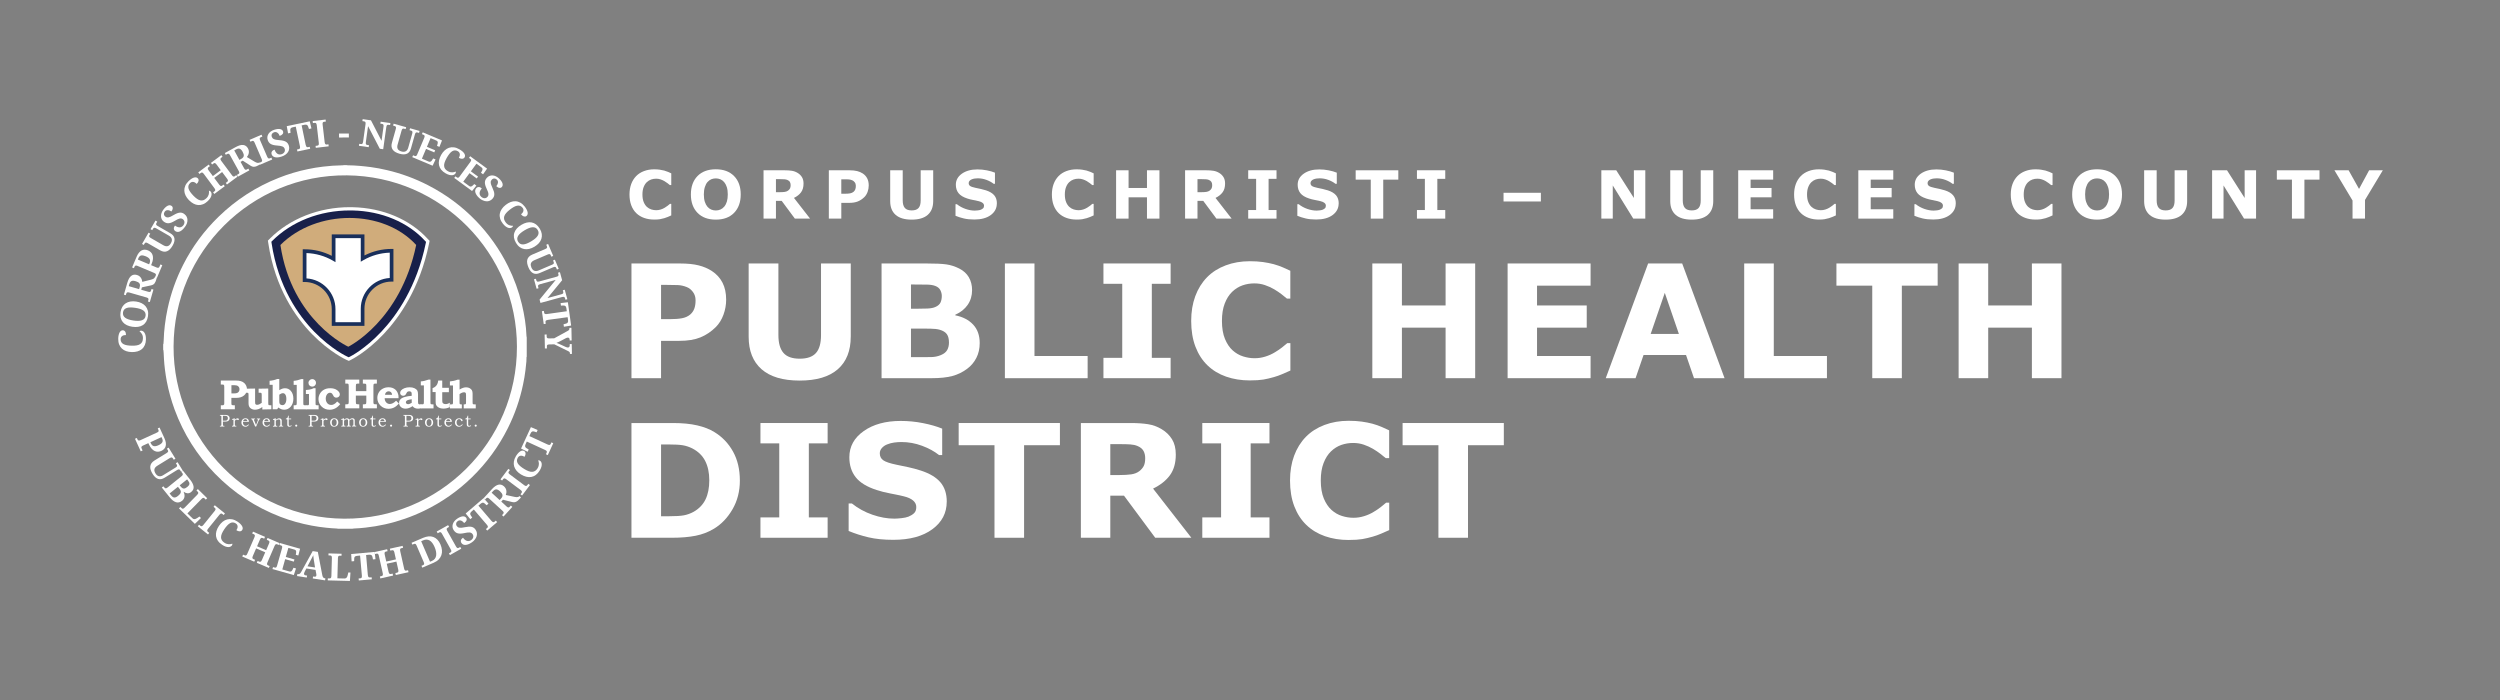 <?xml version="1.0" encoding="UTF-8"?>
<svg id="Layer_1" data-name="Layer 1" xmlns="http://www.w3.org/2000/svg" viewBox="0 0 1880.1 526.51">
  <rect x="0" y="0" width="1880.1" height="526.51" fill="#808080" stroke="none"/>
  <defs>
    <style>
      .cls-1 {
        fill: #fff;
      }

      .cls-2 {
        fill: none;
      }

      .cls-3 {
        fill: #18204a;
      }

      .cls-4 {
        fill: #192f5b;
      }

      .cls-5 {
        fill: #d0ac7b;
      }
    </style>
  </defs>
  <g>
    <path class="cls-1" d="M491.95,165.12c-2.7,0-5.2-.4-7.48-1.2-2.29-.8-4.25-1.99-5.9-3.56-1.64-1.58-2.92-3.55-3.82-5.91-.9-2.36-1.35-5.09-1.35-8.18,0-2.88.43-5.49,1.29-7.84.86-2.34,2.12-4.35,3.76-6.03,1.58-1.61,3.54-2.86,5.87-3.74,2.34-.88,4.89-1.32,7.65-1.32,1.53,0,2.91.09,4.14.26,1.23.17,2.36.4,3.41.67,1.09.31,2.08.66,2.97,1.04.89.38,1.66.74,2.33,1.06v8.81h-1.07c-.46-.39-1.03-.85-1.72-1.38-.69-.53-1.48-1.06-2.36-1.58-.9-.52-1.86-.96-2.91-1.31-1.04-.36-2.16-.53-3.34-.53-1.32,0-2.57.21-3.76.62-1.19.41-2.29,1.1-3.3,2.06-.96.93-1.74,2.15-2.33,3.68-.59,1.53-.89,3.38-.89,5.56s.32,4.17.96,5.7c.64,1.53,1.45,2.73,2.43,3.61.99.89,2.1,1.53,3.32,1.91,1.22.38,2.42.57,3.61.57s2.27-.17,3.38-.51c1.11-.34,2.14-.8,3.09-1.38.8-.47,1.54-.97,2.22-1.51.68-.53,1.25-1,1.68-1.38h.98v8.69c-.91.41-1.78.79-2.61,1.15-.83.36-1.7.67-2.61.93-1.19.34-2.3.6-3.34.78-1.04.18-2.47.27-4.3.27Z"/>
    <path class="cls-1" d="M557.05,146.25c0,5.79-1.66,10.4-4.98,13.81-3.32,3.41-7.91,5.11-13.77,5.11s-10.42-1.7-13.75-5.11c-3.32-3.41-4.98-8.01-4.98-13.81s1.66-10.46,4.98-13.85,7.9-5.09,13.75-5.09,10.41,1.7,13.75,5.09c3.34,3.39,5,8.01,5,13.85ZM544.63,155.45c.91-1.11,1.59-2.41,2.03-3.92.44-1.51.66-3.28.66-5.31,0-2.18-.25-4.04-.76-5.57-.5-1.53-1.16-2.77-1.98-3.71-.83-.98-1.79-1.68-2.87-2.12-1.08-.44-2.21-.66-3.38-.66s-2.31.21-3.36.63c-1.05.42-2.01,1.12-2.89,2.1-.81.91-1.48,2.17-1.99,3.77-.51,1.6-.77,3.46-.77,5.58s.25,4.01.74,5.53c.5,1.52,1.15,2.76,1.97,3.72.81.96,1.77,1.67,2.86,2.12,1.09.46,2.24.68,3.44.68s2.35-.23,3.44-.7c1.09-.46,2.04-1.18,2.86-2.16Z"/>
    <path class="cls-1" d="M609.22,164.41h-11.45l-9.89-13.33h-4.34v13.33h-9.33v-36.35h15.72c2.15,0,4,.12,5.54.37,1.55.24,2.99.77,4.35,1.59,1.37.81,2.45,1.87,3.26,3.16s1.21,2.92,1.21,4.87c0,2.69-.62,4.88-1.87,6.57-1.25,1.69-3.02,3.1-5.33,4.22l12.13,15.58ZM594.59,139.19c0-.91-.19-1.69-.56-2.34-.37-.65-1.02-1.16-1.93-1.54-.63-.26-1.38-.42-2.22-.48-.85-.06-1.83-.09-2.95-.09h-3.39v9.79h2.88c1.5,0,2.75-.07,3.76-.22,1.01-.15,1.86-.48,2.54-1,.65-.5,1.13-1.06,1.43-1.67.3-.61.45-1.43.45-2.45Z"/>
    <path class="cls-1" d="M653.32,139.53c0,1.63-.29,3.22-.85,4.77-.57,1.55-1.38,2.86-2.44,3.92-1.45,1.43-3.06,2.51-4.85,3.25s-4,1.1-6.65,1.1h-5.83v11.84h-9.38v-36.35h15.43c2.31,0,4.26.2,5.85.6,1.59.4,2.99,1,4.21,1.79,1.46.96,2.58,2.19,3.36,3.69.77,1.5,1.16,3.3,1.16,5.4ZM643.63,139.74c0-1.02-.28-1.9-.83-2.64-.55-.74-1.2-1.25-1.93-1.55-.98-.39-1.93-.6-2.86-.65s-2.17-.06-3.71-.06h-1.61v10.86h2.69c1.59,0,2.91-.1,3.94-.29,1.03-.2,1.9-.58,2.6-1.17.6-.52,1.04-1.14,1.31-1.86.27-.72.4-1.6.4-2.64Z"/>
    <path class="cls-1" d="M701.8,151.25c0,4.49-1.37,7.93-4.1,10.33s-6.76,3.59-12.08,3.59-9.35-1.2-12.07-3.59c-2.73-2.39-4.09-5.83-4.09-10.3v-23.22h9.42v22.68c0,2.52.53,4.4,1.59,5.64,1.06,1.24,2.77,1.86,5.15,1.86s4.06-.59,5.14-1.78c1.08-1.19,1.62-3.09,1.62-5.71v-22.68h9.42v23.19Z"/>
    <path class="cls-1" d="M749.66,152.99c0,3.58-1.52,6.49-4.55,8.73-3.04,2.24-7.16,3.36-12.37,3.36-3.01,0-5.64-.26-7.87-.79-2.24-.53-4.33-1.2-6.29-2.01v-8.72h1.03c1.94,1.55,4.11,2.73,6.51,3.56,2.4.83,4.71,1.25,6.92,1.25.57,0,1.32-.05,2.25-.15s1.68-.26,2.27-.49c.72-.29,1.31-.66,1.77-1.1s.7-1.09.7-1.95c0-.8-.34-1.48-1.01-2.06-.68-.58-1.66-1.02-2.97-1.33-1.37-.33-2.81-.63-4.33-.92-1.52-.28-2.95-.65-4.28-1.09-3.06-.99-5.26-2.34-6.6-4.04-1.34-1.7-2.01-3.81-2.01-6.34,0-3.39,1.52-6.15,4.55-8.29,3.04-2.14,6.94-3.21,11.71-3.21,2.39,0,4.76.23,7.09.7,2.34.46,4.36,1.05,6.07,1.75v8.37h-1c-1.46-1.17-3.26-2.15-5.38-2.94-2.12-.79-4.29-1.18-6.51-1.18-.78,0-1.56.05-2.33.16-.77.11-1.52.31-2.23.6-.63.24-1.18.61-1.64,1.11-.46.5-.68,1.06-.68,1.7,0,.96.37,1.7,1.1,2.21s2.12.98,4.15,1.4c1.33.28,2.62.55,3.85.81,1.23.26,2.55.62,3.97,1.07,2.78.91,4.84,2.15,6.16,3.72,1.33,1.57,1.99,3.61,1.99,6.12Z"/>
    <path class="cls-1" d="M809.61,165.12c-2.7,0-5.2-.4-7.48-1.2-2.29-.8-4.25-1.99-5.9-3.56-1.64-1.58-2.92-3.55-3.82-5.91-.9-2.36-1.35-5.09-1.35-8.18,0-2.88.43-5.49,1.29-7.84.86-2.34,2.12-4.35,3.76-6.03,1.58-1.61,3.54-2.86,5.87-3.74,2.34-.88,4.89-1.32,7.65-1.32,1.53,0,2.91.09,4.14.26,1.23.17,2.36.4,3.41.67,1.09.31,2.08.66,2.97,1.04.89.38,1.66.74,2.33,1.06v8.81h-1.07c-.46-.39-1.03-.85-1.72-1.38-.69-.53-1.48-1.06-2.36-1.58-.9-.52-1.86-.96-2.91-1.31-1.04-.36-2.16-.53-3.34-.53-1.32,0-2.57.21-3.76.62-1.19.41-2.29,1.1-3.3,2.06-.96.93-1.74,2.15-2.33,3.68-.59,1.53-.89,3.38-.89,5.56s.32,4.17.96,5.7c.64,1.53,1.45,2.73,2.43,3.61.99.89,2.1,1.53,3.32,1.91,1.22.38,2.42.57,3.61.57s2.27-.17,3.38-.51c1.11-.34,2.14-.8,3.09-1.38.8-.47,1.54-.97,2.22-1.51.68-.53,1.25-1,1.68-1.38h.98v8.69c-.91.41-1.78.79-2.61,1.15-.83.36-1.7.67-2.61.93-1.19.34-2.3.6-3.34.78-1.04.18-2.47.27-4.3.27Z"/>
    <path class="cls-1" d="M871.95,164.41h-9.38v-16.02h-13.84v16.02h-9.38v-36.35h9.38v13.31h13.84v-13.31h9.38v36.35Z"/>
    <path class="cls-1" d="M926.24,164.41h-11.45l-9.89-13.33h-4.34v13.33h-9.33v-36.35h15.72c2.15,0,4,.12,5.54.37,1.55.24,2.99.77,4.35,1.59,1.37.81,2.45,1.87,3.26,3.16.81,1.29,1.21,2.92,1.21,4.87,0,2.69-.62,4.88-1.87,6.57-1.25,1.69-3.02,3.1-5.33,4.22l12.13,15.58ZM911.61,139.19c0-.91-.19-1.69-.56-2.34-.38-.65-1.02-1.16-1.93-1.54-.63-.26-1.38-.42-2.22-.48-.85-.06-1.83-.09-2.95-.09h-3.39v9.79h2.88c1.5,0,2.75-.07,3.76-.22,1.01-.15,1.86-.48,2.54-1,.65-.5,1.13-1.06,1.43-1.67.3-.61.45-1.43.45-2.45Z"/>
    <path class="cls-1" d="M959.99,164.41h-21.29v-6.45h5.96v-23.46h-5.96v-6.45h21.29v6.45h-5.96v23.46h5.96v6.45Z"/>
    <path class="cls-1" d="M1006.73,152.99c0,3.58-1.52,6.49-4.55,8.73-3.04,2.24-7.16,3.36-12.37,3.36-3.01,0-5.64-.26-7.87-.79-2.24-.53-4.33-1.2-6.29-2.01v-8.72h1.03c1.94,1.55,4.11,2.73,6.51,3.56,2.4.83,4.71,1.25,6.92,1.25.57,0,1.32-.05,2.25-.15s1.68-.26,2.27-.49c.72-.29,1.31-.66,1.77-1.1.46-.44.7-1.09.7-1.95,0-.8-.34-1.48-1.01-2.06-.68-.58-1.67-1.02-2.97-1.33-1.37-.33-2.81-.63-4.33-.92-1.52-.28-2.95-.65-4.28-1.09-3.06-.99-5.26-2.34-6.6-4.04-1.34-1.7-2.01-3.81-2.01-6.34,0-3.39,1.52-6.15,4.55-8.29,3.04-2.14,6.94-3.21,11.71-3.21,2.39,0,4.76.23,7.09.7,2.34.46,4.36,1.05,6.07,1.75v8.37h-1c-1.46-1.17-3.26-2.15-5.38-2.94-2.12-.79-4.29-1.18-6.51-1.18-.78,0-1.56.05-2.33.16-.77.11-1.52.31-2.23.6-.63.24-1.18.61-1.64,1.11-.46.5-.68,1.06-.68,1.7,0,.96.37,1.7,1.1,2.21s2.12.98,4.15,1.4c1.33.28,2.62.55,3.85.81,1.23.26,2.55.62,3.97,1.07,2.78.91,4.84,2.15,6.16,3.72,1.33,1.57,1.99,3.61,1.99,6.12Z"/>
    <path class="cls-1" d="M1051.6,135.09h-11.35v29.32h-9.38v-29.32h-11.35v-7.03h32.08v7.03Z"/>
    <path class="cls-1" d="M1086.89,164.41h-21.29v-6.45h5.96v-23.46h-5.96v-6.45h21.29v6.45h-5.96v23.46h5.96v6.45Z"/>
    <path class="cls-1" d="M1158.8,151.52h-28.08v-6.54h28.08v6.54Z"/>
    <path class="cls-1" d="M1237.32,164.41h-9.03l-15.43-24.95v24.95h-8.59v-36.35h11.21l13.26,20.83v-20.83h8.59v36.35Z"/>
    <path class="cls-1" d="M1288.43,151.25c0,4.49-1.37,7.93-4.1,10.33s-6.76,3.59-12.08,3.59-9.35-1.2-12.07-3.59c-2.73-2.39-4.09-5.83-4.09-10.3v-23.22h9.42v22.68c0,2.52.53,4.4,1.59,5.64,1.06,1.24,2.77,1.86,5.15,1.86s4.06-.59,5.14-1.78c1.08-1.19,1.62-3.09,1.62-5.71v-22.68h9.42v23.19Z"/>
    <path class="cls-1" d="M1333.49,164.41h-26.29v-36.35h26.29v7.03h-16.97v6.27h15.75v7.03h-15.75v8.98h16.97v7.03Z"/>
    <path class="cls-1" d="M1367.78,165.12c-2.7,0-5.2-.4-7.48-1.2-2.29-.8-4.25-1.99-5.9-3.56-1.64-1.58-2.92-3.55-3.82-5.91-.9-2.36-1.35-5.09-1.35-8.18,0-2.88.43-5.49,1.29-7.84.86-2.34,2.12-4.35,3.76-6.03,1.58-1.61,3.54-2.86,5.87-3.74,2.34-.88,4.89-1.32,7.65-1.32,1.53,0,2.91.09,4.14.26,1.23.17,2.36.4,3.41.67,1.09.31,2.08.66,2.97,1.04.89.38,1.66.74,2.33,1.06v8.81h-1.07c-.46-.39-1.03-.85-1.72-1.38-.69-.53-1.48-1.06-2.36-1.58-.9-.52-1.86-.96-2.91-1.31-1.04-.36-2.16-.53-3.34-.53-1.32,0-2.57.21-3.76.62-1.19.41-2.29,1.1-3.3,2.06-.96.93-1.74,2.15-2.33,3.68-.59,1.53-.89,3.38-.89,5.56s.32,4.17.96,5.7c.64,1.53,1.45,2.73,2.43,3.61.99.89,2.1,1.53,3.32,1.91,1.22.38,2.42.57,3.61.57s2.27-.17,3.38-.51c1.11-.34,2.14-.8,3.09-1.38.8-.47,1.54-.97,2.22-1.51.68-.53,1.25-1,1.68-1.38h.98v8.69c-.91.41-1.78.79-2.61,1.15-.83.36-1.7.67-2.61.93-1.19.34-2.3.6-3.34.78-1.04.18-2.47.27-4.3.27Z"/>
    <path class="cls-1" d="M1423.82,164.41h-26.29v-36.35h26.29v7.03h-16.97v6.27h15.75v7.03h-15.75v8.98h16.97v7.03Z"/>
    <path class="cls-1" d="M1470.79,152.99c0,3.58-1.52,6.49-4.55,8.73-3.04,2.24-7.16,3.36-12.37,3.36-3.01,0-5.64-.26-7.87-.79-2.24-.53-4.33-1.2-6.29-2.01v-8.72h1.03c1.94,1.55,4.11,2.73,6.51,3.56,2.4.83,4.71,1.25,6.92,1.25.57,0,1.32-.05,2.25-.15s1.68-.26,2.27-.49c.72-.29,1.31-.66,1.77-1.1.46-.44.7-1.09.7-1.95,0-.8-.34-1.48-1.01-2.06-.68-.58-1.67-1.02-2.97-1.33-1.37-.33-2.81-.63-4.33-.92-1.52-.28-2.95-.65-4.28-1.09-3.06-.99-5.26-2.34-6.6-4.04-1.34-1.7-2.01-3.81-2.01-6.34,0-3.39,1.52-6.15,4.55-8.29,3.04-2.14,6.94-3.21,11.71-3.21,2.39,0,4.76.23,7.09.7,2.34.46,4.36,1.05,6.07,1.75v8.37h-1c-1.46-1.17-3.26-2.15-5.38-2.94-2.12-.79-4.29-1.18-6.51-1.18-.78,0-1.56.05-2.33.16-.77.11-1.52.31-2.23.6-.63.24-1.18.61-1.64,1.11-.46.5-.68,1.06-.68,1.7,0,.96.37,1.7,1.1,2.21s2.12.98,4.15,1.4c1.33.28,2.62.55,3.85.81,1.23.26,2.55.62,3.97,1.07,2.78.91,4.84,2.15,6.16,3.72,1.33,1.57,1.99,3.61,1.99,6.12Z"/>
    <path class="cls-1" d="M1530.73,165.12c-2.7,0-5.2-.4-7.48-1.2-2.29-.8-4.25-1.99-5.9-3.56-1.64-1.58-2.92-3.55-3.82-5.91-.9-2.36-1.35-5.09-1.35-8.18,0-2.88.43-5.49,1.29-7.84.86-2.34,2.12-4.35,3.76-6.03,1.58-1.61,3.54-2.86,5.87-3.74,2.34-.88,4.89-1.32,7.65-1.32,1.53,0,2.91.09,4.14.26,1.23.17,2.36.4,3.41.67,1.09.31,2.08.66,2.97,1.04.89.38,1.66.74,2.33,1.06v8.81h-1.07c-.46-.39-1.03-.85-1.72-1.38-.69-.53-1.48-1.06-2.36-1.58-.9-.52-1.86-.96-2.91-1.31-1.04-.36-2.16-.53-3.34-.53-1.32,0-2.57.21-3.76.62-1.19.41-2.29,1.1-3.3,2.06-.96.93-1.74,2.15-2.33,3.68-.59,1.53-.89,3.38-.89,5.56s.32,4.17.96,5.7c.64,1.53,1.45,2.73,2.43,3.61.99.89,2.1,1.53,3.32,1.91,1.22.38,2.42.57,3.61.57s2.27-.17,3.38-.51c1.11-.34,2.14-.8,3.09-1.38.8-.47,1.54-.97,2.22-1.51.68-.53,1.25-1,1.68-1.38h.98v8.69c-.91.41-1.78.79-2.61,1.15-.83.36-1.7.67-2.61.93-1.19.34-2.3.6-3.34.78-1.04.18-2.47.27-4.3.27Z"/>
    <path class="cls-1" d="M1595.83,146.25c0,5.79-1.66,10.4-4.98,13.81-3.32,3.41-7.91,5.11-13.77,5.11s-10.42-1.7-13.75-5.11c-3.32-3.41-4.98-8.01-4.98-13.81s1.66-10.46,4.98-13.85,7.9-5.09,13.75-5.09,10.41,1.7,13.75,5.09c3.34,3.39,5,8.01,5,13.85ZM1583.4,155.45c.91-1.11,1.59-2.41,2.03-3.92.44-1.51.66-3.28.66-5.31,0-2.18-.25-4.04-.76-5.57-.5-1.53-1.16-2.77-1.98-3.71-.83-.98-1.79-1.68-2.87-2.12-1.08-.44-2.21-.66-3.38-.66s-2.31.21-3.36.63c-1.05.42-2.01,1.12-2.89,2.1-.81.91-1.48,2.17-1.99,3.77-.51,1.6-.77,3.46-.77,5.58s.25,4.01.74,5.53c.5,1.52,1.15,2.76,1.97,3.72.81.96,1.77,1.67,2.86,2.12,1.09.46,2.24.68,3.44.68s2.35-.23,3.44-.7c1.09-.46,2.04-1.18,2.86-2.16Z"/>
    <path class="cls-1" d="M1644.82,151.25c0,4.49-1.37,7.93-4.1,10.33s-6.76,3.59-12.08,3.59-9.35-1.2-12.07-3.59c-2.73-2.39-4.09-5.83-4.09-10.3v-23.22h9.42v22.68c0,2.52.53,4.4,1.59,5.64,1.06,1.24,2.77,1.86,5.15,1.86s4.06-.59,5.14-1.78c1.08-1.19,1.62-3.09,1.62-5.71v-22.68h9.42v23.19Z"/>
    <path class="cls-1" d="M1696.64,164.41h-9.03l-15.43-24.95v24.95h-8.59v-36.35h11.21l13.26,20.83v-20.83h8.59v36.35Z"/>
    <path class="cls-1" d="M1744.36,135.09h-11.35v29.32h-9.38v-29.32h-11.35v-7.03h32.08v7.03Z"/>
    <path class="cls-1" d="M1791.98,128.06l-13.4,22.29v14.06h-9.38v-13.62l-13.62-22.73h10.67l7.84,14.02,7.58-14.02h10.31Z"/>
    <path class="cls-1" d="M546.1,225.37c0,3.86-.68,7.64-2.03,11.33-1.35,3.69-3.28,6.79-5.79,9.3-3.44,3.4-7.27,5.97-11.5,7.71-4.23,1.74-9.49,2.61-15.79,2.61h-13.85v28.1h-22.25v-86.27h36.62c5.48,0,10.11.47,13.88,1.42,3.77.95,7.1,2.37,9.99,4.26,3.48,2.28,6.13,5.2,7.97,8.75,1.83,3.55,2.75,7.82,2.75,12.8ZM523.1,225.86c0-2.43-.66-4.52-1.97-6.27-1.31-1.75-2.84-2.98-4.58-3.67-2.32-.93-4.58-1.44-6.78-1.53-2.2-.1-5.14-.15-8.81-.15h-3.82v25.78h6.37c3.79,0,6.9-.23,9.36-.69,2.45-.46,4.51-1.39,6.17-2.77,1.43-1.23,2.46-2.71,3.1-4.42.64-1.71.96-3.81.96-6.27Z"/>
    <path class="cls-1" d="M639.79,253.18c0,10.66-3.24,18.83-9.73,24.51-6.49,5.68-16.05,8.52-28.68,8.52s-22.18-2.84-28.65-8.52c-6.47-5.68-9.71-13.83-9.71-24.45v-55.1h22.37v53.83c0,5.99,1.25,10.45,3.77,13.38,2.51,2.94,6.59,4.4,12.23,4.4s9.63-1.41,12.2-4.23c2.57-2.82,3.85-7.34,3.85-13.56v-53.83h22.37v55.04Z"/>
    <path class="cls-1" d="M736.78,257.99c0,4.17-.84,7.9-2.52,11.18-1.68,3.28-3.99,6.01-6.92,8.17-3.4,2.55-7.14,4.37-11.21,5.45-4.08,1.08-9.24,1.62-15.5,1.62h-37.66v-86.27h33.49c6.95,0,12.04.23,15.27.7,3.22.46,6.42,1.49,9.59,3.07,3.28,1.66,5.73,3.89,7.33,6.69,1.6,2.8,2.4,6,2.4,9.59,0,4.17-1.1,7.85-3.3,11.04-2.2,3.19-5.31,5.67-9.33,7.45v.46c5.64,1.12,10.11,3.44,13.41,6.95,3.3,3.52,4.95,8.15,4.95,13.91ZM708.27,222.53c0-1.43-.36-2.86-1.07-4.29-.72-1.43-1.98-2.49-3.79-3.19-1.62-.62-3.64-.96-6.06-1.01-2.41-.06-5.8-.09-10.17-.09h-2.09v18.25h3.48c3.51,0,6.51-.06,8.98-.17,2.47-.12,4.42-.5,5.85-1.16,2.01-.89,3.32-2.04,3.94-3.45.62-1.41.93-3.04.93-4.9ZM713.66,257.64c0-2.74-.53-4.86-1.59-6.34-1.06-1.49-2.86-2.6-5.41-3.33-1.73-.5-4.12-.77-7.17-.81-3.05-.04-6.23-.06-9.54-.06h-4.86v21.5h1.62c6.25,0,10.72-.02,13.42-.06,2.7-.04,5.19-.54,7.46-1.51,2.31-.97,3.9-2.25,4.77-3.85.87-1.6,1.3-3.45,1.3-5.53Z"/>
    <path class="cls-1" d="M817.95,284.41h-62.23v-86.27h22.25v69.59h39.98v16.69Z"/>
    <path class="cls-1" d="M880.35,284.41h-50.52v-15.3h14.14v-55.68h-14.14v-15.3h50.52v15.3h-14.14v55.68h14.14v15.3Z"/>
    <path class="cls-1" d="M939.86,286.09c-6.41,0-12.33-.95-17.76-2.84s-10.09-4.71-13.99-8.46c-3.9-3.75-6.92-8.42-9.07-14.02-2.14-5.6-3.22-12.07-3.22-19.41,0-6.84,1.02-13.04,3.07-18.6,2.05-5.56,5.02-10.33,8.92-14.31,3.75-3.82,8.39-6.78,13.93-8.87s11.6-3.13,18.17-3.13c3.63,0,6.9.2,9.82.61,2.92.41,5.61.94,8.08,1.59,2.59.73,4.93,1.56,7.04,2.46,2.11.91,3.95,1.75,5.53,2.52v20.92h-2.55c-1.08-.92-2.44-2.02-4.08-3.29-1.64-1.27-3.51-2.52-5.59-3.75-2.12-1.23-4.42-2.27-6.89-3.11-2.47-.85-5.12-1.27-7.94-1.27-3.13,0-6.1.49-8.92,1.48-2.82.98-5.43,2.61-7.82,4.89-2.28,2.2-4.12,5.11-5.53,8.73-1.41,3.62-2.11,8.02-2.11,13.18s.76,9.91,2.29,13.53c1.53,3.62,3.45,6.48,5.77,8.56,2.36,2.12,4.98,3.63,7.88,4.54,2.9.91,5.75,1.36,8.58,1.36s5.38-.4,8.03-1.21c2.64-.81,5.09-1.9,7.33-3.29,1.89-1.11,3.65-2.31,5.27-3.57,1.62-1.27,2.96-2.36,4-3.29h2.32v20.63c-2.16.97-4.23,1.87-6.2,2.72-1.97.85-4.04,1.58-6.2,2.2-2.82.81-5.47,1.43-7.94,1.85-2.47.42-5.87.64-10.2.64Z"/>
    <path class="cls-1" d="M1109.39,284.41h-22.25v-38.01h-32.85v38.01h-22.25v-86.27h22.25v31.58h32.85v-31.58h22.25v86.27Z"/>
    <path class="cls-1" d="M1196.18,284.41h-62.4v-86.27h62.4v16.69h-40.27v14.89h37.37v16.69h-37.37v21.32h40.27v16.69Z"/>
    <path class="cls-1" d="M1296.94,284.41h-22.98l-6.01-17.44h-31.93l-6.01,17.44h-22.42l31.87-86.27h25.61l31.87,86.27ZM1262.6,251.15l-10.61-30.91-10.62,30.91h21.23Z"/>
    <path class="cls-1" d="M1373.94,284.41h-62.23v-86.27h22.25v69.59h39.98v16.69Z"/>
    <path class="cls-1" d="M1457.2,214.82h-26.94v69.59h-22.25v-69.59h-26.94v-16.69h76.13v16.69Z"/>
    <path class="cls-1" d="M1550.31,284.41h-22.25v-38.01h-32.85v38.01h-22.25v-86.27h22.25v31.58h32.85v-31.58h22.25v86.27Z"/>
    <path class="cls-1" d="M556.41,361.36c0,8.04-1.83,15.23-5.5,21.58-3.67,6.36-8.31,11.23-13.91,14.63-4.21,2.55-8.83,4.33-13.85,5.33-5.02,1-10.97,1.51-17.85,1.51h-30.42v-86.27h31.29c7.03,0,13.09.59,18.19,1.77,5.1,1.18,9.39,2.85,12.86,5.01,5.95,3.63,10.63,8.53,14.05,14.69,3.42,6.16,5.13,13.41,5.13,21.76ZM533.41,361.19c0-5.68-1.03-10.54-3.1-14.57-2.07-4.04-5.34-7.19-9.82-9.47-2.28-1.12-4.61-1.88-6.98-2.29-2.38-.41-5.96-.61-10.75-.61h-5.62v54h5.62c5.29,0,9.17-.24,11.65-.72,2.47-.48,4.89-1.36,7.24-2.64,4.06-2.32,7.03-5.42,8.92-9.3,1.89-3.88,2.84-8.68,2.84-14.4Z"/>
    <path class="cls-1" d="M622.41,404.41h-50.52v-15.3h14.14v-55.68h-14.14v-15.3h50.52v15.3h-14.14v55.68h14.14v15.3Z"/>
    <path class="cls-1" d="M711.98,377.29c0,8.5-3.6,15.4-10.81,20.71-7.2,5.31-16.99,7.97-29.35,7.97-7.15,0-13.38-.63-18.69-1.88-5.31-1.25-10.28-2.85-14.92-4.78v-20.69h2.43c4.6,3.67,9.74,6.49,15.44,8.46,5.7,1.97,11.17,2.96,16.43,2.96,1.35,0,3.13-.12,5.33-.35,2.2-.23,4-.62,5.39-1.16,1.7-.7,3.1-1.56,4.2-2.61,1.1-1.04,1.65-2.59,1.65-4.63,0-1.89-.8-3.53-2.4-4.9-1.6-1.37-3.95-2.42-7.04-3.16-3.24-.77-6.67-1.5-10.28-2.17-3.61-.67-7-1.54-10.17-2.58-7.26-2.36-12.49-5.55-15.67-9.59-3.19-4.04-4.78-9.05-4.78-15.04,0-8.03,3.6-14.59,10.81-19.67,7.2-5.08,16.46-7.62,27.78-7.62,5.68,0,11.29.55,16.83,1.65,5.54,1.1,10.34,2.48,14.4,4.14v19.87h-2.38c-3.48-2.78-7.73-5.11-12.78-6.98-5.04-1.87-10.19-2.81-15.44-2.81-1.85,0-3.7.13-5.53.38-1.83.25-3.6.72-5.3,1.42-1.51.58-2.8,1.46-3.88,2.64-1.08,1.18-1.62,2.52-1.62,4.03,0,2.28.87,4.03,2.61,5.24,1.74,1.22,5.02,2.33,9.85,3.33,3.17.66,6.21,1.29,9.13,1.91,2.92.62,6.05,1.47,9.42,2.55,6.61,2.16,11.48,5.11,14.63,8.84,3.15,3.73,4.72,8.57,4.72,14.51Z"/>
    <path class="cls-1" d="M797.09,334.82h-26.94v69.59h-22.25v-69.59h-26.94v-16.69h76.14v16.69Z"/>
    <path class="cls-1" d="M895.94,404.41h-27.17l-23.47-31.64h-10.31v31.64h-22.13v-86.27h37.31c5.1,0,9.48.29,13.15.87,3.67.58,7.11,1.83,10.31,3.77,3.25,1.93,5.82,4.43,7.74,7.5,1.91,3.07,2.87,6.92,2.87,11.56,0,6.37-1.48,11.57-4.43,15.59s-7.18,7.36-12.66,10.02l28.8,36.97ZM861.23,344.56c0-2.16-.44-4.02-1.33-5.56-.89-1.54-2.42-2.76-4.58-3.65-1.51-.62-3.26-.99-5.27-1.13-2.01-.13-4.35-.2-7.01-.2h-8.05v23.23h6.84c3.55,0,6.53-.17,8.92-.52,2.39-.35,4.4-1.14,6.03-2.38,1.54-1.2,2.67-2.52,3.39-3.97.71-1.45,1.07-3.39,1.07-5.82Z"/>
    <path class="cls-1" d="M954.69,404.41h-50.52v-15.3h14.14v-55.68h-14.14v-15.3h50.52v15.3h-14.14v55.68h14.14v15.3Z"/>
    <path class="cls-1" d="M1014.19,406.09c-6.41,0-12.33-.95-17.76-2.84-5.43-1.89-10.09-4.71-13.99-8.46-3.9-3.75-6.92-8.42-9.07-14.02s-3.22-12.07-3.22-19.41c0-6.84,1.02-13.04,3.07-18.6,2.05-5.56,5.02-10.33,8.92-14.31,3.75-3.82,8.39-6.78,13.93-8.87s11.6-3.13,18.17-3.13c3.63,0,6.9.2,9.82.61,2.92.41,5.61.94,8.08,1.59,2.59.73,4.93,1.55,7.04,2.46,2.11.91,3.95,1.75,5.53,2.52v20.92h-2.55c-1.08-.92-2.44-2.02-4.08-3.29-1.64-1.27-3.51-2.52-5.59-3.75-2.12-1.23-4.42-2.27-6.89-3.11-2.47-.84-5.12-1.27-7.94-1.27-3.13,0-6.1.49-8.92,1.47-2.82.98-5.43,2.61-7.82,4.89-2.28,2.2-4.12,5.11-5.53,8.73s-2.11,8.02-2.11,13.18.76,9.91,2.29,13.53c1.53,3.62,3.45,6.48,5.77,8.56,2.36,2.12,4.98,3.63,7.88,4.54,2.9.91,5.75,1.36,8.58,1.36s5.38-.4,8.03-1.21c2.64-.81,5.09-1.9,7.33-3.29,1.89-1.11,3.65-2.3,5.27-3.57,1.62-1.27,2.96-2.36,4-3.29h2.32v20.63c-2.16.97-4.23,1.87-6.2,2.72s-4.04,1.58-6.2,2.2c-2.82.81-5.47,1.43-7.94,1.85-2.47.42-5.87.64-10.2.64Z"/>
    <path class="cls-1" d="M1130.94,334.82h-26.94v69.59h-22.25v-69.59h-26.94v-16.69h76.13v16.69Z"/>
  </g>
  <g>
    <path class="cls-1" d="M122.72,263.07v-4.15c.06-.14.18-.29.21-.43.08-.76.16-1.5.16-2.26.1-3.9.41-7.8.88-11.68.49-4.17,1.19-8.31,2.07-12.42,2.48-11.56,6.4-22.58,11.76-33.11,6.86-13.47,15.7-25.45,26.52-35.98,13.16-12.79,28.27-22.58,45.34-29.31,7.1-2.81,14.39-4.97,21.84-6.53,3.76-.78,7.53-1.44,11.35-1.87,2.42-.27,4.82-.53,7.25-.7,2.63-.18,5.25-.23,7.86-.33.23,0,.45-.08.66-.12h1.97c.23.04.45.12.66.12,3.18.06,6.36.16,9.54.47,2.67.27,5.36.51,8.03.88,4.11.55,8.15,1.33,12.17,2.28,10.78,2.52,21.1,6.32,30.95,11.39,13.47,6.92,25.45,15.83,35.96,26.71,9.79,10.14,17.84,21.51,24.12,34.12,4.58,9.2,8.09,18.8,10.47,28.8,1.87,7.84,3.16,15.76,3.45,23.83.02.35.12.7.18,1.05v14.39c-.25.31-.16.7-.18,1.05-.04.86-.02,1.7-.08,2.57-.21,2.2-.43,4.37-.7,6.57-.41,3.59-1.05,7.14-1.79,10.67-2.38,11.43-6.18,22.37-11.39,32.82-6.96,13.94-16.03,26.34-27.2,37.17-10.57,10.26-22.48,18.6-35.74,25.02-9.4,4.56-19.19,7.96-29.39,10.24-4.86,1.09-9.79,1.91-14.74,2.46-2.94.33-5.87.57-8.83.68-.39.02-.76.1-1.15.16h-10.63c-.39-.06-.76-.16-1.15-.16-2.63-.1-5.23-.33-7.84-.6-3.65-.37-7.29-.9-10.9-1.58-8.05-1.5-15.91-3.69-23.54-6.63-18.78-7.23-35.2-18.04-49.24-32.47-13.53-13.92-23.63-30.01-30.34-48.22-2.52-6.88-4.47-13.92-5.85-21.12-.55-2.89-1.01-5.81-1.38-8.74-.33-2.71-.62-5.42-.76-8.13-.08-1.5-.14-3.02-.23-4.52-.04-.68-.1-1.38-.18-2.05,0-.12-.12-.23-.18-.35ZM388.76,260.98c.04-70.59-57.06-128.44-127.84-129.11-71.95-.68-130.2,57.6-130.39,128.74-.18,71.15,57.45,129.03,128.29,129.46,71.66.45,129.97-57.76,129.93-129.09Z"/>
    <path class="cls-1" d="M107.5,254.45c.02-.7-.06-1.31-.21-1.85-.16-.55-.35-1.03-.62-1.46-.25-.43-.53-.8-.84-1.13-.33-.33-.64-.62-.94-.86.1-.14.29-.27.51-.35.23-.08.47-.12.72-.12.39,0,.82.12,1.25.35s.84.57,1.19,1.09c.37.51.66,1.17.88,1.99s.33,1.85.31,3.06c-.02,1.64-.31,3.08-.82,4.29-.51,1.21-1.25,2.24-2.18,3.02-.92.8-2.03,1.4-3.33,1.77-1.29.39-2.71.55-4.29.53-1.54-.02-2.94-.27-4.21-.7-1.27-.43-2.34-1.07-3.24-1.91-.9-.84-1.6-1.87-2.07-3.1-.49-1.23-.72-2.65-.7-4.27.02-1.09.12-2.03.31-2.83s.43-1.48.74-2.01c.31-.53.66-.92,1.07-1.19s.84-.39,1.31-.39c.35,0,.68.08.96.25.29.16.55.39.78.7.23.31.39.68.49,1.13.12.45.16.94.16,1.52-.47,0-.94.04-1.42.12-.47.08-.9.25-1.27.49-.39.25-.7.55-.94.94-.25.39-.37.88-.39,1.48-.02.9.16,1.66.53,2.28.37.62.9,1.13,1.64,1.52.72.39,1.62.68,2.67.86,1.07.18,2.28.29,3.65.31,1.38.02,2.57-.06,3.59-.23,1.03-.18,1.89-.49,2.57-.94.68-.45,1.21-1.03,1.56-1.74.35-.66.53-1.54.55-2.61Z"/>
    <path class="cls-1" d="M102.39,226.76c1.54.23,2.91.66,4.13,1.25,1.21.6,2.2,1.38,2.98,2.32s1.33,2.03,1.66,3.28.37,2.63.14,4.17c-.25,1.6-.7,2.96-1.35,4.08-.68,1.11-1.52,2.01-2.55,2.65-1.03.66-2.2,1.07-3.53,1.27s-2.77.18-4.33-.04c-1.56-.23-2.94-.64-4.15-1.21-1.21-.57-2.2-1.33-2.98-2.26-.78-.92-1.33-2.01-1.64-3.28s-.35-2.71-.1-4.31c.23-1.52.68-2.83,1.33-3.92.66-1.11,1.5-1.99,2.52-2.65,1.03-.68,2.2-1.13,3.51-1.35,1.35-.25,2.79-.23,4.35,0ZM100.27,241.03c1.35.21,2.57.29,3.63.27s2.01-.16,2.79-.43c.78-.27,1.42-.7,1.89-1.23.47-.55.78-1.25.9-2.13.12-.88.04-1.64-.25-2.3s-.78-1.23-1.44-1.72c-.68-.47-1.52-.88-2.55-1.21s-2.22-.6-3.55-.78c-1.33-.21-2.55-.29-3.63-.29-1.07.02-2.01.14-2.79.41s-1.4.68-1.87,1.21c-.47.55-.78,1.25-.9,2.11-.12.88-.04,1.64.25,2.32.29.66.76,1.25,1.44,1.74.68.49,1.52.9,2.55,1.23,1.01.35,2.2.62,3.53.8Z"/>
    <path class="cls-1" d="M111.25,226.76l.33-1.15c.06-.18.08-.37.1-.53.02-.18-.02-.35-.1-.51s-.21-.31-.41-.45-.47-.27-.82-.37l-13.3-3.82c-.37-.1-.66-.14-.9-.12-.25.02-.43.06-.6.16s-.27.23-.37.37c-.08.16-.16.33-.23.51l-.33,1.15-1.44-.41,2.52-8.79c.74-2.57,1.72-4.33,2.94-5.3,1.21-.96,2.63-1.19,4.27-.72.72.21,1.33.49,1.83.86.49.37.9.8,1.21,1.27s.55.96.72,1.5c.16.53.27,1.05.33,1.56l6.53-1.64c.45-.12.86-.25,1.19-.39.35-.14.64-.29.88-.45.25-.16.45-.35.6-.55.14-.21.27-.43.33-.7l.02-.1,1.46.41-.25.9c-.23.82-.47,1.52-.7,2.11-.25.6-.51,1.09-.82,1.5s-.68.72-1.09.96-.92.43-1.5.57l-6.94,1.5-.51,1.81,5.38,1.54c.35.1.66.14.88.14.25-.02.43-.06.57-.16.14-.1.27-.23.35-.39.08-.16.16-.33.21-.51l.33-1.17,1.46.41-2.71,9.4-1.42-.41ZM104.62,217.44l.43-1.52c.18-.64.25-1.17.21-1.64s-.21-.88-.45-1.23c-.27-.35-.62-.66-1.09-.9-.47-.25-1.05-.47-1.7-.68-.7-.21-1.29-.31-1.81-.33s-.96.06-1.33.25c-.39.18-.7.47-.96.84-.27.39-.47.88-.66,1.48l-.43,1.48,7.8,2.26Z"/>
    <path class="cls-1" d="M111.29,188.29c.78.33,1.48.78,2.09,1.35s1.07,1.29,1.35,2.13c.29.84.39,1.83.31,2.94-.08,1.11-.43,2.38-1.03,3.8l-.37.9,4.19,1.77c.35.14.64.23.86.23.25.02.43-.02.6-.1s.29-.21.41-.37c.1-.16.21-.33.27-.49l.68-1.6,1.4.6-4.02,9.54-1.4-.6.47-1.11c.08-.21.14-.39.16-.55.02-.18,0-.35-.06-.51s-.21-.33-.39-.49-.47-.33-.86-.47l-12.6-5.32c-.35-.14-.64-.23-.88-.25-.25-.02-.43,0-.6.08-.16.08-.31.18-.41.33-.1.14-.21.31-.29.49l-.45,1.11-1.38-.57,3.39-8.03c.51-1.21,1.09-2.22,1.72-3,.64-.78,1.31-1.38,2.05-1.77.74-.39,1.5-.57,2.3-.57.8,0,1.62.18,2.48.53ZM112.14,198.78l.27-.64c.27-.66.43-1.23.45-1.74.02-.51-.06-1.01-.29-1.44-.23-.43-.6-.84-1.09-1.19-.49-.37-1.15-.72-1.93-1.05-.7-.29-1.31-.49-1.89-.6-.57-.1-1.07-.1-1.52,0s-.84.33-1.17.66c-.33.33-.64.8-.88,1.38l-.43,1.03,8.48,3.59Z"/>
    <path class="cls-1" d="M118.26,166.71l-.62,1.05c-.1.16-.16.33-.23.51-.04.16-.06.35,0,.53.04.18.14.37.33.55.16.18.43.37.78.57l9.59,5.52c.82.47,1.5,1.03,2.01,1.62.51.62.86,1.29,1.03,2.07.16.76.14,1.6-.06,2.52s-.62,1.91-1.23,2.98-1.27,1.97-1.97,2.71c-.7.72-1.44,1.25-2.22,1.58-.78.33-1.62.43-2.5.33-.88-.1-1.83-.45-2.83-1.03l-9.4-5.42c-.33-.18-.62-.31-.84-.35-.25-.04-.43-.04-.62.02-.16.06-.31.14-.43.27-.12.12-.23.27-.33.43l-.62,1.05-1.29-.74,4.89-8.48,1.29.74-.6,1.03c-.1.16-.16.33-.23.51-.04.16-.06.35,0,.53.04.18.16.37.33.55.16.18.43.37.78.57l9.5,5.48c.7.39,1.31.64,1.89.74.57.1,1.09.06,1.56-.08.47-.16.9-.43,1.27-.8.39-.37.74-.84,1.05-1.42.31-.53.53-1.07.64-1.6.12-.51.1-1.03,0-1.5-.12-.47-.35-.92-.72-1.35s-.84-.82-1.48-1.19l-9.65-5.56c-.33-.18-.62-.31-.84-.35s-.43-.04-.62.02c-.16.06-.33.14-.45.29-.12.12-.25.29-.33.45l-.6,1.03-1.29-.74,3.72-6.45,1.33.78Z"/>
    <path class="cls-1" d="M138.94,170.82c-.76,1.03-1.5,1.81-2.2,2.34-.7.53-1.35.9-1.97,1.09-.62.18-1.17.23-1.68.1-.51-.1-.94-.31-1.31-.57-.39-.29-.66-.62-.82-.94-.16-.35-.23-.7-.23-1.07s.08-.74.25-1.09c.16-.37.35-.72.62-1.05.66.49,1.27.84,1.89,1.05s1.17.31,1.7.29c.53-.02,1.03-.16,1.48-.43.45-.25.84-.62,1.19-1.05.33-.45.57-.88.7-1.33s.18-.86.14-1.27c-.04-.41-.16-.78-.37-1.13s-.49-.66-.84-.92c-.39-.29-.78-.45-1.19-.53-.41-.06-.86-.04-1.35.08-.49.12-1.03.33-1.62.64s-1.25.68-1.99,1.11c-.92.55-1.74.96-2.5,1.25-.76.29-1.46.45-2.09.49-.66.04-1.25-.04-1.83-.25-.57-.21-1.15-.51-1.7-.92-.7-.51-1.21-1.13-1.56-1.83s-.55-1.46-.57-2.24c-.02-.8.1-1.62.39-2.46s.74-1.66,1.33-2.46c.62-.84,1.23-1.5,1.83-2.01.6-.51,1.15-.86,1.68-1.09.53-.23,1.03-.31,1.5-.25.47.04.88.21,1.25.49.27.21.47.43.62.72s.21.62.21.96c0,.37-.08.76-.25,1.17-.16.43-.43.86-.78,1.33-.33-.25-.7-.45-1.13-.64-.43-.18-.88-.31-1.33-.35s-.9.02-1.33.16-.82.45-1.15.88c-.23.31-.39.64-.51.96-.12.35-.16.68-.12,1.03.02.33.12.66.31.99.16.31.43.6.78.84.31.25.66.41,1.01.51.37.1.78.12,1.25.04.47-.08,1.03-.25,1.66-.53.64-.29,1.4-.7,2.28-1.23.9-.53,1.72-.96,2.46-1.25.74-.31,1.44-.47,2.07-.55.64-.06,1.25-.02,1.83.16s1.13.47,1.68.9c.74.55,1.29,1.19,1.7,1.93.39.74.62,1.56.64,2.42.04.86-.1,1.77-.43,2.71-.33.9-.86,1.85-1.56,2.79Z"/>
    <path class="cls-1" d="M155.26,149.02c.49-.47.88-.96,1.15-1.46.27-.49.47-.99.6-1.46.12-.47.18-.94.18-1.4s-.02-.88-.06-1.27c.18-.02.39.02.62.12s.43.25.6.41c.27.29.49.66.64,1.13.16.45.18,1.01.08,1.62s-.37,1.29-.78,2.03c-.43.74-1.07,1.54-1.93,2.38-1.19,1.15-2.38,1.97-3.61,2.46-1.23.49-2.44.7-3.67.62-1.21-.08-2.42-.45-3.61-1.09-1.19-.64-2.32-1.52-3.41-2.63-1.07-1.11-1.89-2.26-2.48-3.45-.6-1.21-.92-2.42-.96-3.63-.04-1.23.18-2.44.7-3.67.51-1.21,1.35-2.38,2.5-3.51.78-.76,1.52-1.35,2.22-1.81s1.33-.74,1.93-.9c.6-.16,1.13-.18,1.6-.08s.86.31,1.19.64c.25.25.41.53.51.86.1.33.12.66.06,1.03-.06.37-.21.76-.43,1.15-.23.39-.55.8-.96,1.19-.33-.33-.7-.64-1.09-.9-.39-.27-.82-.45-1.25-.55-.45-.1-.88-.1-1.33.02-.45.1-.88.37-1.31.78-.64.62-1.05,1.29-1.23,1.99s-.14,1.46.08,2.24c.25.78.68,1.62,1.29,2.5.64.88,1.42,1.81,2.36,2.79.96.99,1.87,1.77,2.73,2.36.86.6,1.68.99,2.48,1.15s1.58.12,2.32-.14c.78-.29,1.54-.78,2.3-1.52Z"/>
    <path class="cls-1" d="M170.68,138.76l-.9-1.21.99-.72c.16-.12.31-.25.41-.39.12-.14.18-.31.23-.49.02-.18,0-.39-.08-.64-.08-.25-.25-.51-.49-.84l-3.8-5.09-5.95,4.43,3.8,5.09c.25.33.47.57.68.72s.39.23.57.27c.18.02.35,0,.51-.06.16-.08.33-.16.49-.29l.99-.72.9,1.21-7.86,5.85-.9-1.21.94-.72c.16-.12.31-.25.43-.39s.18-.29.23-.47c.02-.18,0-.39-.08-.64-.08-.25-.25-.51-.49-.84l-8.15-10.98c-.23-.31-.43-.53-.64-.66-.21-.14-.39-.21-.57-.23s-.35.02-.51.08c-.16.06-.33.16-.49.29l-.94.72-.9-1.21,7.86-5.85.9,1.21-.99.72c-.16.12-.31.25-.41.39-.12.14-.18.29-.21.47-.02.18,0,.39.08.64.08.25.25.51.49.84l3.26,4.39,5.95-4.43-3.26-4.39c-.25-.33-.47-.55-.68-.72-.21-.14-.39-.25-.57-.27s-.35,0-.51.08c-.16.06-.33.16-.49.29l-.99.72-.9-1.21,7.84-5.83.9,1.21-.94.72c-.16.12-.29.25-.41.39s-.18.29-.23.47c-.04.18,0,.39.08.64.08.25.25.51.49.84l8.19,10.98c.23.29.43.51.62.64.21.14.39.21.57.23.18.02.35-.02.49-.08.16-.08.31-.16.47-.29l.94-.72.9,1.21-7.86,5.85Z"/>
    <path class="cls-1" d="M178.14,131.52l1.05-.57c.16-.1.33-.21.45-.31.14-.12.25-.27.31-.43s.08-.37.02-.6c-.04-.25-.14-.51-.33-.84l-6.69-12.11c-.18-.33-.37-.57-.53-.74-.18-.16-.35-.27-.53-.31s-.35-.04-.53.02c-.16.04-.35.12-.51.21l-1.05.57-.72-1.31,8.01-4.41c2.34-1.29,4.27-1.85,5.81-1.66s2.71,1.03,3.53,2.5c.37.66.6,1.29.68,1.91.08.62.08,1.21-.04,1.77-.1.55-.29,1.07-.55,1.56-.25.49-.55.92-.86,1.33l5.77,3.47c.41.25.78.43,1.11.57.35.14.66.25.94.31.29.06.55.06.82.02.25-.04.49-.12.74-.25l.1-.04.74,1.31-.82.45c-.74.41-1.42.74-1.99.99s-1.13.41-1.64.47-.99.04-1.46-.08c-.45-.12-.94-.35-1.46-.66l-5.97-3.84-1.64.92,2.71,4.91c.18.33.37.55.53.72.18.16.35.27.53.29.16.04.35.02.51-.02.16-.06.35-.12.51-.23l1.07-.6.74,1.31-8.58,4.74-.76-1.35ZM180.05,120.25l1.4-.78c.57-.31,1.01-.66,1.31-1.03s.49-.76.55-1.19.02-.9-.12-1.42c-.14-.51-.39-1.07-.72-1.68-.35-.64-.7-1.13-1.07-1.5-.35-.37-.74-.64-1.13-.78s-.82-.16-1.27-.08c-.45.08-.96.29-1.5.6l-1.35.74,3.9,7.12Z"/>
    <path class="cls-1" d="M195.72,123.8l-.6-1.4,1.09-.47c.21-.08.37-.18.51-.29s.25-.25.33-.41c.06-.16.08-.39.06-.64-.02-.25-.12-.55-.29-.92l-5.36-12.44c-.16-.37-.33-.66-.49-.84-.16-.18-.33-.33-.49-.39-.16-.06-.35-.08-.51-.06-.18.04-.37.08-.57.18l-1.09.47-.6-1.4,8.99-3.88.6,1.4-1.09.47c-.18.08-.35.16-.51.29-.14.1-.25.25-.33.41-.06.16-.08.37-.06.64.02.25.12.57.29.94l5.36,12.44c.16.37.33.66.49.84.16.18.33.31.49.39.16.06.35.08.53.06.18-.04.37-.08.55-.16l1.09-.47.6,1.4-8.99,3.84Z"/>
    <path class="cls-1" d="M211.84,117.73c-1.21.39-2.26.62-3.14.66s-1.62-.04-2.24-.25c-.6-.21-1.09-.49-1.44-.86-.35-.39-.6-.8-.74-1.23-.14-.45-.18-.88-.12-1.25.06-.37.21-.7.43-1.01s.49-.55.82-.76.7-.37,1.09-.51c.25.78.57,1.42.94,1.95.37.51.8.92,1.25,1.21.45.29.94.45,1.46.49s1.05-.02,1.58-.18c.53-.16.96-.41,1.33-.7s.64-.62.84-.96c.21-.37.33-.74.35-1.15.04-.41-.02-.82-.16-1.23-.14-.45-.37-.82-.68-1.13-.31-.29-.7-.53-1.17-.72s-1.03-.31-1.68-.41c-.66-.08-1.42-.16-2.28-.25-1.07-.08-1.99-.21-2.77-.41s-1.44-.47-1.99-.8c-.55-.35-1.01-.76-1.35-1.25-.35-.49-.64-1.07-.86-1.72-.27-.82-.35-1.62-.23-2.4.12-.78.39-1.5.82-2.18s1.01-1.27,1.72-1.79,1.56-.94,2.5-1.25c.99-.33,1.87-.53,2.65-.6.78-.08,1.44-.04,2.01.08.57.12,1.03.35,1.38.66s.6.68.74,1.11c.1.31.12.64.08.94-.04.31-.16.62-.39.92-.21.29-.51.55-.88.82-.37.25-.84.47-1.4.66-.12-.37-.31-.76-.55-1.17s-.53-.76-.9-1.05c-.35-.29-.74-.51-1.19-.64s-.92-.1-1.44.06c-.37.12-.68.29-.99.49-.29.21-.51.47-.7.76-.16.29-.29.62-.31.99-.04.35,0,.74.14,1.15.12.37.31.72.53,1.01s.57.53,1.01.76c.43.21.99.39,1.68.51.68.12,1.54.23,2.57.31,1.05.06,1.95.21,2.73.39s1.46.43,2.01.74c.57.31,1.03.72,1.4,1.19s.66,1.05.88,1.7c.29.86.37,1.72.27,2.57s-.39,1.62-.86,2.34-1.11,1.38-1.91,1.97c-.76.55-1.72,1.05-2.85,1.42Z"/>
    <path class="cls-1" d="M229.98,109.17c.08.39.18.72.31.92.12.23.27.37.41.47.16.1.33.14.51.16.18,0,.37-.02.57-.06l1.17-.25.31,1.48-9.59,2.03-.31-1.48,1.17-.25c.21-.04.39-.1.55-.18s.29-.18.39-.35.16-.35.18-.6c.02-.25,0-.57-.08-.99l-3.14-14.84-2.22.47c-.41.08-.76.21-1.01.35-.27.14-.45.33-.6.53s-.23.43-.27.7c-.04.27-.04.55,0,.86l.18,1.77-1.87.39-.99-5.42,17.3-3.65,1.27,5.36-1.87.39-.57-1.68c-.1-.31-.23-.55-.35-.78-.14-.23-.31-.41-.53-.53-.21-.12-.47-.21-.76-.25-.31-.04-.66,0-1.07.08l-2.22.47,3.08,14.86Z"/>
    <path class="cls-1" d="M237.48,111.2l-.16-1.5,1.19-.14c.21-.02.39-.06.57-.12.16-.06.31-.16.43-.31s.18-.35.25-.6c.04-.25.04-.57,0-.99l-1.56-13.47c-.04-.41-.12-.72-.23-.94s-.23-.41-.37-.51c-.14-.12-.31-.18-.49-.21s-.37-.02-.6,0l-1.19.14-.18-1.5,9.73-1.13.18,1.5-1.19.14c-.21.02-.39.06-.57.12-.16.06-.33.16-.43.31-.12.14-.18.33-.25.57-.04.25-.04.57,0,.99l1.56,13.47c.04.41.12.72.23.94s.23.41.37.51c.14.12.31.18.49.21s.37.02.57,0l1.19-.14.16,1.5-9.71,1.15Z"/>
    <path class="cls-1" d="M254.98,103.42l-.02-2.98,7.39-.04.02,2.98-7.39.04Z"/>
    <path class="cls-1" d="M285.61,111.84l-8.81-17-1.68,12.15c-.06.41-.06.74-.02.99.04.25.12.45.23.6s.25.25.43.31c.16.06.35.1.55.14l1.19.16-.21,1.5-7.35-1.03.21-1.5,1.19.16c.21.02.39.04.57.02.18-.02.35-.08.49-.18.14-.1.29-.29.39-.51s.18-.55.25-.94l1.89-13.55c.04-.37.06-.68,0-.9-.04-.25-.12-.43-.25-.55-.12-.14-.25-.25-.43-.31-.16-.06-.35-.1-.53-.14l-1.19-.16.21-1.48,6.24.86,7.96,15.42,1.5-10.84c.04-.37.06-.68,0-.9-.04-.25-.12-.43-.25-.55-.12-.14-.25-.25-.43-.31-.16-.06-.35-.1-.53-.14l-1.19-.16.21-1.48,7.35,1.03-.21,1.48-1.19-.16c-.18-.02-.37-.04-.55-.02-.18.02-.35.08-.49.18-.14.1-.29.27-.39.51-.1.23-.18.53-.25.94l-2.34,16.75-2.57-.37Z"/>
    <path class="cls-1" d="M315.1,99.96l-1.17-.33c-.18-.04-.37-.08-.55-.08s-.35.04-.51.12c-.16.08-.31.25-.45.45s-.25.51-.37.9l-3,10.65c-.25.92-.62,1.7-1.09,2.36s-1.05,1.15-1.74,1.5-1.52.53-2.46.57-2.01-.12-3.2-.45c-1.19-.33-2.22-.74-3.1-1.23-.86-.49-1.56-1.07-2.07-1.77-.51-.68-.82-1.46-.94-2.34-.12-.88-.02-1.89.31-3l2.94-10.45c.1-.37.14-.66.12-.9s-.06-.43-.16-.6c-.1-.16-.23-.27-.37-.37-.14-.08-.33-.16-.51-.21l-1.17-.33.41-1.44,9.42,2.65-.41,1.44-1.15-.33c-.18-.04-.37-.08-.55-.08s-.35.04-.51.12c-.16.08-.31.25-.45.45s-.25.51-.37.9l-2.98,10.55c-.23.76-.31,1.44-.27,2.01s.21,1.07.47,1.48.64.76,1.09,1.03c.45.27,1.01.49,1.62.68.6.16,1.17.25,1.7.23.53-.02,1.03-.14,1.46-.37s.82-.57,1.15-1.03.6-1.03.78-1.72l3.02-10.71c.1-.37.14-.66.14-.9s-.06-.43-.16-.6c-.1-.16-.23-.27-.39-.37-.16-.08-.33-.16-.51-.21l-1.15-.33.41-1.44,7.14,2.01-.39,1.46Z"/>
    <path class="cls-1" d="M317.3,119.33l5.23,2.22c.27.1.51.16.74.14s.45-.08.66-.21.41-.29.6-.49.37-.45.51-.72l.72-1.13,1.81.76-2.22,4.72-15.31-6.45.6-1.4,1.11.45c.18.08.37.14.53.16.18.04.35.02.51-.02.16-.06.33-.18.49-.35s.31-.43.45-.78l5.34-12.64c.16-.37.25-.68.27-.92.02-.25,0-.45-.06-.64-.06-.16-.18-.31-.33-.41s-.31-.21-.51-.29l-1.11-.45.57-1.38,14.51,6.12-1.93,4.86-1.83-.78.39-1.29c.21-.66.25-1.21.14-1.66-.1-.45-.43-.78-.96-1.01l-4.41-1.85-2.75,6.55,6.2,2.61-.66,1.56-6.2-2.61-3.1,7.31Z"/>
    <path class="cls-1" d="M336.88,128.77c.6.35,1.17.57,1.72.7.55.12,1.07.18,1.58.16.49-.02.96-.08,1.4-.21.43-.12.84-.27,1.19-.41.08.16.08.37.06.62-.04.25-.12.47-.23.68-.21.35-.49.66-.9.92-.39.27-.9.45-1.52.53-.62.08-1.33.02-2.18-.18s-1.77-.6-2.83-1.19c-1.44-.82-2.55-1.74-3.39-2.77-.82-1.05-1.35-2.16-1.62-3.37-.25-1.19-.25-2.44.04-3.78.29-1.31.8-2.65,1.58-4.02.76-1.33,1.62-2.44,2.63-3.35.99-.9,2.07-1.56,3.22-1.95,1.17-.39,2.4-.51,3.72-.35s2.67.64,4.06,1.44c.94.53,1.74,1.09,2.36,1.62.62.55,1.09,1.09,1.4,1.6.33.51.49,1.03.53,1.5s-.06.92-.29,1.33c-.16.31-.39.55-.68.74-.29.18-.6.31-.99.35-.37.04-.78.02-1.23-.1-.45-.1-.92-.31-1.42-.6.23-.41.41-.84.55-1.29s.21-.9.18-1.35c-.02-.45-.16-.88-.39-1.27-.23-.41-.6-.74-1.11-1.05-.78-.45-1.54-.66-2.26-.62-.72.02-1.44.27-2.11.7-.68.45-1.35,1.09-2.03,1.95-.68.84-1.33,1.87-2.01,3.06-.68,1.19-1.17,2.28-1.52,3.28-.33.99-.47,1.89-.41,2.71s.33,1.54.78,2.2c.47.66,1.17,1.23,2.09,1.77Z"/>
    <path class="cls-1" d="M348.38,136.62l4.58,3.37c.23.16.45.27.68.31.23.04.45.02.7-.04.23-.06.47-.18.7-.35s.45-.35.68-.57l.96-.94,1.58,1.17-3.26,4.08-13.4-9.83.9-1.21.96.7c.16.12.33.23.49.29.16.08.33.1.51.08s.37-.08.55-.23c.18-.14.39-.35.62-.66l8.13-11.06c.25-.33.39-.62.49-.84.08-.25.12-.45.08-.62-.02-.18-.1-.35-.23-.47-.12-.14-.27-.27-.43-.39l-.96-.7.88-1.21,12.71,9.32-3,4.27-1.6-1.17.68-1.17c.35-.6.53-1.13.51-1.6,0-.47-.25-.86-.72-1.21l-3.86-2.83-4.21,5.73,5.42,3.98-1.01,1.38-5.42-3.98-4.72,6.42Z"/>
    <path class="cls-1" d="M360.39,148.93c-.94-.86-1.64-1.66-2.09-2.42s-.76-1.44-.88-2.07c-.12-.62-.1-1.19.06-1.68s.39-.9.7-1.25c.33-.35.68-.6,1.03-.72.37-.12.72-.16,1.09-.12s.72.16,1.07.37c.35.18.68.43.99.7-.55.6-.96,1.19-1.23,1.77s-.43,1.15-.45,1.68c-.02.53.06,1.05.27,1.52.21.47.51.9.94,1.27.41.37.82.66,1.25.82.43.18.84.27,1.25.27s.8-.08,1.17-.25c.37-.16.7-.41,1.01-.74.33-.35.53-.74.66-1.15.1-.41.12-.86.06-1.35s-.23-1.07-.47-1.68c-.25-.62-.53-1.31-.9-2.09-.45-.96-.78-1.83-.99-2.61s-.29-1.5-.27-2.13c.04-.66.18-1.25.43-1.81.27-.55.64-1.09,1.11-1.6.57-.64,1.25-1.09,1.97-1.38.74-.29,1.5-.39,2.3-.35.8.04,1.6.27,2.4.64.8.37,1.58.9,2.32,1.58.76.7,1.38,1.38,1.81,2.01.45.64.74,1.23.9,1.79s.18,1.07.1,1.52c-.1.45-.29.86-.62,1.19-.23.25-.49.43-.78.53-.31.12-.64.14-.99.1-.35-.04-.74-.16-1.15-.37s-.82-.51-1.25-.9c.27-.29.51-.64.74-1.05s.39-.84.49-1.29c.08-.45.08-.9-.02-1.35-.1-.45-.35-.86-.76-1.23-.29-.25-.57-.45-.9-.62-.33-.14-.66-.23-1.01-.23-.33-.02-.68.06-1.01.21s-.64.37-.92.68c-.27.29-.47.62-.62.96s-.21.76-.16,1.25c.02.47.14,1.05.37,1.7.23.66.55,1.46.99,2.38.45.94.78,1.81,1.01,2.57s.33,1.48.33,2.11-.12,1.25-.35,1.81c-.25.55-.6,1.09-1.07,1.6-.62.68-1.31,1.17-2.09,1.48-.78.33-1.6.45-2.46.39s-1.74-.29-2.65-.7c-.96-.35-1.85-.94-2.71-1.74Z"/>
    <path class="cls-1" d="M380.41,167.38c.43.53.88.96,1.33,1.29.45.33.92.57,1.4.74.47.16.92.29,1.38.33s.88.06,1.27.06c0,.18-.06.39-.18.6s-.29.39-.47.53c-.31.25-.7.41-1.19.53-.47.1-1.01.08-1.62-.08-.6-.16-1.25-.49-1.95-.99s-1.42-1.21-2.18-2.16c-1.03-1.29-1.72-2.57-2.09-3.84-.37-1.27-.45-2.5-.23-3.72.21-1.21.7-2.36,1.46-3.47.76-1.11,1.74-2.16,2.98-3.12,1.21-.94,2.42-1.66,3.69-2.13,1.25-.47,2.5-.66,3.72-.6,1.23.06,2.42.43,3.57,1.07,1.17.64,2.24,1.6,3.24,2.85.68.86,1.21,1.66,1.56,2.4.37.74.6,1.42.7,2.01.1.6.08,1.13-.08,1.6-.14.45-.41.84-.76,1.13-.27.23-.57.37-.9.43s-.68.04-1.03-.04c-.37-.1-.72-.29-1.11-.55-.37-.27-.74-.64-1.09-1.07.37-.29.7-.64,1.01-1.01.31-.37.53-.76.68-1.19.14-.43.18-.86.12-1.33-.06-.45-.27-.92-.64-1.38-.55-.7-1.17-1.19-1.85-1.44s-1.42-.29-2.24-.14c-.8.16-1.68.49-2.63,1.03-.94.53-1.95,1.23-3.02,2.07s-1.95,1.66-2.63,2.46-1.15,1.58-1.4,2.36c-.25.78-.29,1.56-.1,2.34.21.78.62,1.58,1.27,2.4Z"/>
    <path class="cls-1" d="M401.94,185.53c-1.33.8-2.67,1.35-3.98,1.66s-2.59.33-3.78.1c-1.21-.23-2.32-.72-3.37-1.48s-1.95-1.81-2.75-3.12c-.82-1.38-1.33-2.71-1.54-4-.18-1.29-.1-2.5.29-3.65.37-1.15,1.01-2.24,1.91-3.24.9-1.01,2.01-1.91,3.37-2.71s2.67-1.38,3.96-1.68,2.55-.37,3.74-.14c1.19.23,2.3.72,3.35,1.5,1.05.78,1.99,1.87,2.83,3.26.78,1.31,1.27,2.61,1.46,3.88.18,1.27.1,2.48-.27,3.65-.37,1.17-.99,2.26-1.87,3.28-.88.96-1.99,1.89-3.35,2.69ZM394.51,173.18c-1.17.7-2.16,1.4-2.98,2.09-.82.7-1.44,1.4-1.87,2.11s-.66,1.44-.68,2.16c-.02.72.21,1.46.66,2.22.45.76,1.01,1.31,1.66,1.64s1.4.47,2.22.41c.82-.04,1.74-.29,2.73-.68,1.01-.41,2.07-.94,3.24-1.64,1.17-.7,2.16-1.4,2.98-2.09s1.46-1.4,1.89-2.09c.43-.7.66-1.42.68-2.13.02-.72-.21-1.46-.66-2.22s-1.01-1.31-1.66-1.64-1.4-.47-2.22-.43-1.74.27-2.75.66c-1.01.39-2.07.94-3.24,1.64Z"/>
    <path class="cls-1" d="M418.83,202.69l-.47-1.13c-.08-.18-.16-.35-.29-.49-.1-.14-.25-.25-.41-.33-.16-.06-.39-.1-.64-.06-.25.02-.55.12-.94.29l-10.18,4.35c-.88.37-1.72.6-2.52.64s-1.56-.08-2.28-.41-1.38-.84-1.99-1.56-1.17-1.64-1.64-2.77c-.49-1.13-.82-2.2-.99-3.18s-.14-1.89.06-2.71.62-1.56,1.23-2.22c.62-.66,1.46-1.19,2.52-1.66l9.98-4.27c.35-.14.6-.31.78-.45.18-.16.29-.33.35-.49.06-.16.08-.35.04-.51-.02-.16-.08-.35-.16-.53l-.47-1.13,1.38-.6,3.84,8.99-1.38.6-.47-1.09c-.08-.18-.16-.33-.27-.49-.1-.14-.25-.25-.41-.33-.16-.06-.39-.1-.64-.06-.25.02-.55.12-.92.29l-10.08,4.31c-.74.31-1.31.66-1.72,1.07-.41.39-.7.82-.86,1.29-.16.47-.21.96-.12,1.5.08.53.25,1.09.49,1.68.25.57.55,1.07.9,1.46.35.41.74.7,1.21.9.45.18.96.27,1.52.25.55-.02,1.17-.18,1.85-.47l10.22-4.37c.35-.14.6-.31.78-.45.18-.16.29-.33.35-.49s.08-.35.04-.53c-.02-.18-.08-.35-.16-.53l-.47-1.11,1.38-.6,2.91,6.84-1.33.6Z"/>
    <path class="cls-1" d="M405.79,225.31l12.13-14.8-11.84,3.24c-.39.1-.7.23-.9.37-.21.14-.37.29-.45.45-.08.16-.12.33-.12.51s.04.37.08.55l.31,1.15-1.46.39-1.97-7.14,1.46-.39.31,1.15c.06.21.12.37.21.53.08.16.21.29.37.39s.37.14.62.14.57-.04.96-.16l13.18-3.61c.37-.1.64-.23.84-.35.21-.14.33-.29.41-.45.08-.16.12-.33.1-.51,0-.18-.02-.37-.08-.55l-.31-1.15,1.44-.39,1.66,6.08-11,13.4,10.55-2.89c.37-.1.64-.23.84-.35.21-.14.35-.29.41-.43.08-.16.12-.33.1-.51,0-.18-.04-.37-.08-.55l-.31-1.15,1.44-.39,1.97,7.14-1.44.39-.31-1.15c-.04-.18-.12-.35-.21-.51s-.21-.29-.37-.39-.37-.14-.62-.16c-.25,0-.57.04-.96.14l-16.32,4.47-.64-2.5Z"/>
    <path class="cls-1" d="M411.86,240.62c-.41.06-.72.14-.94.25s-.39.23-.51.39c-.1.14-.16.31-.18.49s0,.37.02.57l.16,1.19-1.5.21-1.38-9.69,1.5-.21.16,1.17c.04.21.08.41.14.57.06.16.16.31.31.41s.35.18.6.23c.25.04.57.04.99-.02l15.03-2.11-.31-2.26c-.06-.41-.16-.76-.29-1.03s-.29-.49-.49-.64c-.18-.16-.43-.27-.68-.31-.27-.06-.55-.08-.86-.06l-1.77.06-.27-1.89,5.48-.62,2.46,17.51-5.44.9-.27-1.87,1.72-.45c.31-.08.57-.18.82-.31.23-.12.43-.29.57-.49s.25-.45.29-.74c.06-.29.06-.66,0-1.07l-.33-2.26-15.05,2.05Z"/>
    <path class="cls-1" d="M409.57,251.57l1.52-.02.02,1.33c0,.23.02.45.04.64.04.21.1.37.23.51s.29.27.53.35c.23.08.55.12.94.12l3.94-.08,9.96-5.46c.27-.14.51-.29.7-.41s.35-.27.45-.41c.1-.14.18-.33.25-.51s.08-.43.08-.7v-.37l1.5-.04.18,9.5-1.5.04v-.49c-.02-.57-.14-1.01-.37-1.27-.25-.27-.55-.41-.94-.41-.25,0-.51.04-.78.14-.29.1-.53.21-.78.31l-4.13,2.2c-.6.31-1.11.55-1.58.76-.45.21-.9.39-1.35.55.49.18,1.05.39,1.64.64s1.21.51,1.85.82l3.43,1.58c.41.18.78.31,1.05.37.29.06.49.08.66.08.49,0,.84-.16,1.07-.49.23-.31.31-.78.31-1.42l-.02-.66,1.5-.04.16,7.43-1.5.04-.02-.53c0-.25-.04-.45-.1-.62s-.18-.33-.35-.47c-.16-.14-.39-.31-.7-.45-.29-.16-.66-.35-1.11-.55l-9.48-4.64-3.88.08c-.41,0-.74.06-.96.14-.23.08-.41.21-.51.35-.12.14-.18.31-.21.51-.02.18-.04.39-.02.62l.02,1.4-1.52.02-.21-10.49Z"/>
    <path class="cls-1" d="M121.39,339.08c-.78.35-1.58.55-2.42.62s-1.66-.08-2.5-.45c-.82-.35-1.62-.94-2.38-1.77s-1.48-1.93-2.11-3.33l-.41-.88-4.15,1.89c-.33.16-.6.31-.76.49-.16.16-.29.35-.33.51-.04.18-.04.35,0,.53s.1.37.18.53l.72,1.58-1.38.64-4.33-9.44,1.38-.64.49,1.09c.08.18.18.37.31.49.1.14.25.25.43.31.16.06.39.08.64.04.25-.04.55-.12.92-.31l12.46-5.71c.35-.16.62-.31.78-.47s.29-.33.35-.51c.06-.16.06-.35.02-.51-.04-.18-.1-.37-.18-.53l-.49-1.09,1.35-.62,3.65,7.94c.55,1.19.9,2.3,1.05,3.28.16,1.01.12,1.91-.08,2.71-.21.8-.57,1.5-1.13,2.09-.51.62-1.21,1.11-2.07,1.5ZM113.08,332.59l.29.64c.29.64.62,1.15.99,1.52s.78.62,1.25.74c.47.12,1.03.12,1.62,0,.62-.12,1.29-.35,2.07-.72.7-.31,1.27-.66,1.72-1.01.45-.35.8-.72,1.01-1.13.23-.41.33-.84.31-1.31s-.16-1.01-.43-1.58l-.45-1.01-8.37,3.86Z"/>
    <path class="cls-1" d="M136.2,354.77l-.64-1.05c-.1-.16-.23-.31-.35-.43-.12-.12-.29-.21-.47-.27-.18-.04-.39-.04-.64.02-.25.06-.53.21-.88.41l-9.44,5.83c-.82.49-1.62.84-2.4,1.01-.78.16-1.56.14-2.32-.08-.76-.21-1.48-.64-2.2-1.25s-1.4-1.46-2.05-2.5c-.66-1.05-1.13-2.05-1.46-3.02-.31-.96-.43-1.85-.33-2.71.08-.84.39-1.64.9-2.38s1.27-1.42,2.26-2.03l9.26-5.71c.33-.21.55-.39.72-.57s.25-.37.29-.55c.04-.18.02-.35-.04-.51-.04-.16-.12-.33-.23-.51l-.64-1.05,1.27-.8,5.15,8.35-1.27.8-.64-1.03c-.1-.16-.23-.31-.35-.43-.12-.12-.29-.21-.47-.27-.18-.04-.39-.04-.64.02-.25.06-.53.21-.88.41l-9.36,5.77c-.68.41-1.19.86-1.56,1.31-.35.45-.57.92-.66,1.42-.08.49-.04.99.1,1.5s.39,1.05.74,1.6c.33.53.7.99,1.11,1.33s.84.57,1.33.7c.47.12.99.12,1.54.02s1.13-.35,1.74-.74l9.48-5.85c.33-.21.57-.39.72-.57.16-.18.25-.37.29-.53.04-.18.02-.35-.04-.53-.06-.16-.12-.35-.23-.51l-.64-1.03,1.27-.8,3.92,6.34-1.29.88Z"/>
    <path class="cls-1" d="M143.83,369.95c-.49.39-.96.68-1.44.84-.47.16-.94.23-1.4.18s-.92-.14-1.4-.33c-.45-.18-.92-.45-1.4-.76l-.1.08c.29.62.49,1.23.6,1.83s.12,1.19.04,1.77c-.08.57-.27,1.11-.57,1.64-.29.51-.72,1.01-1.25,1.44-1.46,1.17-2.98,1.52-4.54,1.05-1.58-.47-3.2-1.77-4.91-3.88l-5.77-7.16,1.19-.94.74.9c.14.16.27.31.41.43s.31.18.49.21.39-.02.64-.1.51-.27.84-.51l10.61-8.56c.29-.25.51-.47.64-.68.14-.21.21-.41.23-.6s-.02-.37-.08-.53c-.06-.16-.16-.35-.31-.51l-.74-.9,1.17-.94,5.21,6.47c1.7,2.11,2.65,3.94,2.85,5.54.21,1.56-.37,2.91-1.77,4.04ZM127.55,371.12l1.19,1.48c.39.49.78.86,1.17,1.13.39.27.78.39,1.21.41.41.02.86-.08,1.33-.29.47-.23.99-.55,1.54-1.01.53-.43.99-.86,1.31-1.27.33-.41.53-.82.64-1.23.08-.41.06-.84-.08-1.29-.14-.45-.43-.92-.84-1.44l-1.23-1.52-6.24,5.03ZM135.15,364.98l.68.84c.41.51.82.9,1.21,1.17s.78.39,1.17.41.8-.06,1.23-.27.9-.51,1.42-.92c.49-.41.88-.8,1.15-1.17.27-.37.41-.74.45-1.13s-.04-.78-.23-1.21c-.18-.41-.49-.88-.88-1.38l-.64-.8-5.56,4.45Z"/>
    <path class="cls-1" d="M134.59,382.34l1.07-1.09.86.84c.16.14.31.27.45.37.16.08.33.14.51.12.18,0,.39-.06.6-.18.23-.12.47-.33.76-.62l9.52-9.73c.29-.29.47-.55.6-.78.12-.23.16-.43.16-.62s-.06-.35-.14-.49c-.1-.16-.23-.31-.37-.45l-.86-.84,1.05-1.07,7.02,6.88-1.05,1.07-.84-.84c-.14-.14-.29-.25-.45-.35s-.33-.14-.49-.16c-.16,0-.37.04-.6.16-.23.1-.45.29-.72.57l-10.74,10.96,3.8,3.69c.47.47.99.68,1.56.64.55-.04,1.19-.29,1.87-.76l1.83-1.21,1.15,1.13-4.6,4.39-11.95-11.64Z"/>
    <path class="cls-1" d="M148.75,395.77l.94-1.17.92.76c.16.14.33.25.49.31.16.08.33.1.51.08s.37-.1.6-.25c.21-.14.43-.37.7-.68l8.56-10.57c.25-.31.43-.6.53-.82s.12-.45.1-.62c-.02-.18-.08-.35-.18-.49-.1-.14-.25-.29-.41-.41l-.92-.76.94-1.19,7.64,6.18-.94,1.19-.92-.74c-.16-.12-.33-.23-.49-.31-.16-.08-.35-.12-.51-.1-.18.02-.37.1-.6.25-.21.14-.43.37-.7.68l-8.56,10.57c-.25.31-.43.6-.53.82-.08.23-.12.45-.1.62.02.18.08.35.21.49.12.14.25.29.41.41l.92.74-.94,1.17-7.66-6.16Z"/>
    <path class="cls-1" d="M168.84,408.19c.57.39,1.13.66,1.68.82s1.07.25,1.56.27c.49.02.96-.02,1.42-.1s.86-.21,1.23-.33c.06.16.06.39.02.62-.06.25-.14.47-.29.66-.23.33-.53.62-.96.86-.41.25-.94.39-1.56.43s-1.33-.08-2.16-.33-1.74-.72-2.75-1.4c-1.38-.9-2.44-1.91-3.18-3.02-.76-1.09-1.21-2.26-1.4-3.47-.16-1.21-.06-2.46.31-3.78.37-1.29.99-2.61,1.87-3.9.84-1.27,1.81-2.34,2.85-3.18,1.05-.84,2.18-1.42,3.37-1.72,1.19-.31,2.44-.35,3.74-.08,1.31.25,2.63.82,3.98,1.7.9.6,1.66,1.21,2.24,1.81.57.6,1.03,1.15,1.29,1.7.29.55.43,1.07.43,1.54s-.12.92-.39,1.31c-.18.29-.43.53-.74.7-.29.16-.64.27-1.01.29-.37.02-.78-.04-1.23-.18-.43-.14-.9-.37-1.38-.7.27-.39.47-.82.66-1.25.16-.45.27-.9.27-1.35s-.1-.88-.29-1.31c-.21-.41-.55-.8-1.05-1.13-.76-.49-1.48-.76-2.22-.78-.72-.02-1.44.16-2.16.57s-1.44,1.01-2.18,1.81-1.48,1.77-2.24,2.91c-.76,1.15-1.33,2.2-1.74,3.16-.39.96-.6,1.87-.6,2.69s.21,1.56.64,2.26c.41.7,1.07,1.33,1.95,1.91Z"/>
    <path class="cls-1" d="M193.13,423.25l.6-1.4,1.13.49c.18.08.37.14.55.16.18.02.35,0,.53-.06.18-.06.35-.18.51-.39.16-.18.33-.47.49-.84l2.52-5.85-6.84-2.96-2.52,5.85c-.16.37-.25.7-.29.94-.02.25,0,.47.06.64.06.16.18.31.33.41.14.1.31.21.49.29l1.13.49-.6,1.4-9.03-3.9.6-1.4,1.11.47c.18.08.37.14.55.16.18.04.35.02.53-.04.16-.06.35-.18.51-.39.16-.18.33-.47.49-.86l5.44-12.58c.14-.35.23-.64.25-.88.02-.25,0-.43-.08-.6s-.18-.31-.33-.41c-.14-.1-.31-.21-.49-.29l-1.11-.47.6-1.4,9.03,3.9-.6,1.4-1.13-.49c-.18-.08-.37-.14-.55-.16-.18-.04-.35-.02-.51.06-.16.06-.33.18-.51.39-.16.18-.33.47-.49.84l-2.18,5.05,6.84,2.96,2.18-5.05c.16-.37.25-.7.29-.94.02-.25,0-.45-.06-.64-.06-.16-.18-.31-.33-.41-.14-.1-.31-.21-.49-.29l-1.13-.49.6-1.4,9.03,3.9-.6,1.4-1.09-.47c-.18-.08-.37-.14-.53-.16-.18-.04-.35-.02-.53.04-.16.06-.35.18-.51.39-.16.18-.33.47-.49.84l-5.44,12.62c-.14.35-.23.64-.25.86-.02.25.02.43.08.6.08.16.18.29.33.39.14.1.31.18.49.27l1.09.47-.6,1.4-9.07-3.86Z"/>
    <path class="cls-1" d="M212.3,428.25l5.48,1.56c.29.08.53.08.76.04.23-.04.43-.14.64-.29.21-.14.37-.33.53-.57.16-.23.31-.49.43-.78l.57-1.23,1.89.53-1.64,4.99-16.05-4.56.41-1.46,1.15.33c.21.06.39.08.57.1.18.02.35-.02.51-.1s.31-.21.43-.41c.14-.21.25-.47.35-.84l3.76-13.24c.1-.39.16-.72.16-.96s-.06-.45-.14-.62-.21-.29-.37-.37-.33-.16-.53-.23l-1.15-.33.41-1.44,15.21,4.31-1.33,5.07-1.91-.53.23-1.33c.12-.68.08-1.25-.08-1.68s-.53-.74-1.09-.88l-4.62-1.31-1.95,6.86,6.51,1.85-.47,1.64-6.51-1.85-2.16,7.74Z"/>
    <path class="cls-1" d="M230.39,427.51l-1.17,2.3c-.1.23-.23.47-.35.78-.12.29-.21.55-.25.78-.02.18-.02.35.04.49.06.14.14.27.25.39.1.1.23.18.37.27.14.06.31.12.47.14l1.19.18-.23,1.5-7.33-1.13.23-1.5.35.04c.25.04.47.04.7.02.21-.02.43-.1.62-.23.21-.12.41-.31.62-.55s.41-.55.64-.96l8.62-15.6,3.86.6,3.35,17.47c.08.41.16.76.29,1.05s.25.51.41.7.33.31.51.41.39.16.62.21l.51.08-.23,1.5-9.28-1.42.23-1.5,1.11.16c.14.02.27.02.43,0,.16-.02.29-.06.43-.12.12-.06.25-.16.33-.29.1-.12.16-.29.18-.47.04-.23.04-.45.02-.68-.02-.23-.04-.41-.08-.57l-.55-2.96-6.9-1.09ZM236.13,421.91c-.04-.33-.1-.68-.16-1.05-.04-.37-.1-.74-.14-1.13s-.1-.76-.14-1.13c-.04-.37-.08-.74-.1-1.07-.12.27-.27.55-.43.88-.16.33-.33.66-.51.99-.18.33-.35.68-.53,1.01-.18.35-.35.66-.51.99l-2.38,4.5,5.69.86-.76-4.84Z"/>
    <path class="cls-1" d="M246.48,436.47l.04-1.52,1.19.04c.21,0,.41,0,.57-.04.18-.04.33-.12.47-.25s.25-.31.33-.55c.08-.25.12-.55.14-.96l.37-13.59c.02-.41-.02-.72-.08-.96-.06-.25-.16-.43-.29-.57-.12-.14-.27-.23-.45-.27-.16-.04-.37-.08-.57-.08l-1.19-.04.04-1.5,9.83.27-.04,1.5-1.19-.04c-.21,0-.39.02-.57.04-.18.04-.33.12-.47.23-.14.12-.25.29-.33.51s-.14.53-.14.9l-.41,15.33,5.3.14c.66.02,1.19-.18,1.58-.6.39-.41.66-1.03.84-1.83l.51-2.11,1.6.04-.41,6.34-16.67-.43Z"/>
    <path class="cls-1" d="M276.65,432.53c.04.41.1.74.21.96s.23.41.37.53c.14.12.31.18.49.21s.37.02.57.02l1.19-.1.14,1.52-9.79.88-.14-1.52,1.19-.1c.21-.02.41-.06.57-.12.16-.06.33-.16.43-.29.12-.14.21-.33.25-.57.04-.25.06-.57.02-.99l-1.35-15.15-2.26.21c-.43.04-.78.12-1.05.23-.27.12-.49.27-.66.45-.16.18-.29.41-.35.66s-.1.53-.1.86l-.04,1.79-1.91.16-.33-5.52,17.65-1.58.64,5.48-1.89.16-.37-1.74c-.06-.31-.14-.6-.27-.82-.1-.25-.27-.43-.45-.6-.18-.16-.43-.27-.74-.33-.29-.06-.66-.08-1.07-.04l-2.28.21,1.31,15.15Z"/>
    <path class="cls-1" d="M297.66,432.44l-.33-1.48,1.19-.27c.21-.04.37-.1.53-.18.16-.08.29-.21.39-.37s.16-.37.18-.62-.02-.57-.1-.99l-1.4-6.2-7.27,1.62,1.4,6.2c.08.39.21.7.33.92s.27.37.43.47c.16.1.33.14.51.16.18,0,.37-.02.57-.06l1.19-.27.33,1.48-9.59,2.16-.33-1.48,1.17-.27c.21-.04.37-.1.53-.18.16-.08.29-.21.39-.35.1-.16.16-.37.18-.62s-.02-.57-.1-.99l-3-13.36c-.08-.37-.18-.66-.31-.86s-.27-.35-.43-.43c-.16-.08-.33-.12-.51-.12s-.37.02-.55.06l-1.17.27-.33-1.48,9.59-2.16.33,1.48-1.19.27c-.21.04-.37.1-.53.18-.16.08-.29.18-.39.35-.1.16-.16.35-.18.62-.02.25,0,.57.1.99l1.19,5.36,7.27-1.62-1.19-5.36c-.08-.39-.21-.7-.33-.92s-.27-.37-.43-.47c-.16-.1-.33-.14-.51-.14s-.37.02-.57.06l-1.19.27-.33-1.48,9.59-2.13.33,1.48-1.17.25c-.18.04-.37.1-.53.18-.16.08-.29.18-.39.35-.1.16-.16.37-.18.62s.02.57.1.99l3,13.4c.08.37.18.64.31.84s.27.35.41.43c.16.08.33.12.49.12.18,0,.37-.02.55-.06l1.17-.25.33,1.48-9.54,2.11Z"/>
    <path class="cls-1" d="M331.26,409.5c.62,1.44.99,2.83,1.11,4.19.12,1.35-.02,2.63-.43,3.82-.41,1.19-1.09,2.26-2.03,3.24-.94.96-2.2,1.79-3.72,2.44l-8.62,3.72-.6-1.4,1.11-.47c.21-.08.37-.18.51-.29s.25-.25.31-.41.08-.39.06-.64-.12-.57-.29-.94l-5.44-12.6c-.14-.35-.31-.62-.45-.8-.16-.18-.33-.29-.49-.35-.16-.06-.35-.06-.53-.04-.18.02-.37.08-.55.16l-1.11.47-.6-1.38,8.62-3.72c1.46-.62,2.83-.99,4.13-1.11,1.31-.12,2.52.04,3.65.45s2.13,1.09,3.04,2.03c.9.92,1.68,2.13,2.32,3.61ZM326.84,411.41c-1.07-2.48-2.34-4.15-3.78-4.97-1.44-.82-3.06-.86-4.82-.08l-1.5.64,6.65,15.44,1.48-.64c.88-.39,1.6-.9,2.11-1.56s.86-1.44,1.01-2.34c.16-.9.12-1.89-.06-2.98-.18-1.09-.55-2.26-1.09-3.51Z"/>
    <path class="cls-1" d="M338.36,417.46l-.74-1.31,1.05-.6c.18-.1.35-.23.47-.35.12-.12.23-.27.27-.45.04-.18.04-.39,0-.64-.06-.25-.18-.55-.39-.9l-6.65-11.86c-.21-.35-.39-.62-.57-.8-.18-.16-.37-.29-.53-.33-.18-.04-.35-.04-.53,0-.16.04-.35.12-.53.23l-1.05.6-.74-1.33,8.58-4.8.74,1.33-1.05.6c-.18.1-.33.21-.47.33-.14.12-.23.27-.29.45-.04.18-.04.39,0,.64s.18.55.37.9l6.65,11.86c.21.35.39.62.57.8.18.16.37.29.53.33.18.04.35.04.53,0s.37-.12.53-.23l1.05-.6.74,1.31-8.54,4.82Z"/>
    <path class="cls-1" d="M354.8,407.91c-1.07.72-2.01,1.21-2.85,1.5s-1.58.41-2.22.39c-.64-.02-1.19-.16-1.62-.43-.45-.27-.8-.6-1.07-.99-.27-.41-.43-.8-.47-1.17-.04-.37,0-.74.12-1.09.12-.35.33-.66.6-.96.27-.29.57-.55.92-.8.45.68.94,1.21,1.46,1.6s1.03.68,1.54.82,1.03.16,1.54.08c.51-.1,1.01-.31,1.48-.62.45-.31.82-.66,1.09-1.03s.45-.76.55-1.17.1-.8.02-1.21c-.08-.39-.25-.78-.49-1.13-.27-.39-.6-.7-.96-.9-.37-.21-.8-.33-1.31-.37-.51-.04-1.09-.02-1.74.08s-1.42.23-2.26.41c-1.05.23-1.97.35-2.77.37s-1.52-.04-2.16-.23-1.19-.45-1.66-.84c-.47-.39-.9-.86-1.31-1.44-.49-.72-.78-1.46-.9-2.24-.1-.78-.04-1.56.18-2.32.23-.76.62-1.5,1.17-2.2.55-.7,1.23-1.33,2.07-1.91.86-.6,1.66-1.03,2.38-1.31s1.38-.45,1.95-.49c.57-.04,1.07.04,1.5.25.43.21.78.49,1.03.86.18.27.31.57.35.9.04.31,0,.64-.12.99-.12.35-.33.68-.62,1.03s-.68.68-1.17,1.01c-.23-.33-.51-.66-.86-.96s-.74-.57-1.15-.76c-.43-.18-.86-.29-1.33-.29s-.92.16-1.38.47c-.31.21-.57.45-.8.74s-.37.6-.45.92c-.08.33-.1.68-.04,1.03s.21.72.45,1.07c.23.33.49.6.8.82s.7.37,1.17.45c.47.08,1.07.1,1.74.04.7-.06,1.54-.21,2.57-.43s1.95-.35,2.75-.39c.8-.04,1.52.02,2.16.16.64.14,1.19.39,1.68.76.49.35.92.82,1.31,1.4.51.76.84,1.56.96,2.38.12.84.06,1.66-.18,2.5-.25.82-.68,1.64-1.29,2.42-.57.82-1.35,1.54-2.34,2.22Z"/>
    <path class="cls-1" d="M369.69,391.82c.27.31.51.53.72.66.21.14.41.21.6.23s.37-.02.51-.1c.16-.08.33-.18.47-.33l.9-.78.99,1.15-7.47,6.38-.99-1.15.9-.78c.16-.14.29-.29.41-.43.1-.14.16-.31.18-.49s-.02-.39-.12-.62-.29-.49-.55-.82l-9.89-11.56-1.72,1.48c-.33.27-.55.55-.72.8-.16.25-.25.51-.29.76-.02.25,0,.49.1.74s.23.49.41.76l1.01,1.48-1.46,1.25-3.47-4.29,13.47-11.54,3.69,4.11-1.44,1.23-1.31-1.21c-.25-.23-.47-.39-.7-.51-.23-.14-.47-.21-.72-.23s-.51.04-.78.16c-.29.12-.57.31-.9.6l-1.72,1.48,9.89,11.58Z"/>
    <path class="cls-1" d="M377.54,387.4l.8-.88c.12-.14.25-.29.33-.45.1-.16.14-.33.14-.49,0-.18-.06-.37-.16-.57-.12-.21-.31-.45-.57-.7l-10.22-9.36c-.29-.25-.53-.43-.76-.53s-.41-.14-.6-.12-.35.08-.49.18c-.14.1-.29.23-.43.37l-.8.88-1.11-1.01,6.2-6.77c1.81-1.99,3.49-3.14,4.99-3.45,1.52-.33,2.89.1,4.17,1.25.55.51.96,1.05,1.25,1.6.29.55.45,1.13.53,1.68.08.57.06,1.13-.02,1.66-.08.55-.23,1.07-.41,1.54l6.59,1.44c.45.1.88.16,1.25.18.37.02.7.02.99-.02s.55-.12.78-.23c.23-.12.43-.29.62-.47l.08-.08,1.11,1.03-.64.7c-.57.64-1.11,1.15-1.58,1.58-.47.43-.94.74-1.42.96-.45.23-.94.35-1.42.39-.47.02-1.01-.02-1.6-.16l-6.9-1.74-1.27,1.4,4.15,3.8c.27.25.51.43.74.51.23.1.41.12.6.1s.33-.08.49-.18c.14-.1.29-.23.41-.37l.82-.9,1.11,1.03-6.63,7.25-1.11-1.03ZM375.75,376.07l1.07-1.17c.45-.49.76-.94.92-1.4.16-.45.21-.88.12-1.31s-.27-.86-.57-1.29c-.31-.45-.72-.9-1.23-1.38-.53-.49-1.03-.86-1.48-1.09-.45-.25-.9-.37-1.31-.39-.43-.02-.84.1-1.25.33s-.82.57-1.25,1.05l-1.05,1.13,6.03,5.52Z"/>
    <path class="cls-1" d="M392.64,372.63l-1.21-.9.72-.96c.12-.16.23-.35.31-.51.06-.16.08-.35.06-.51-.02-.18-.12-.37-.27-.57-.14-.21-.39-.43-.72-.68l-10.88-8.15c-.33-.25-.6-.41-.84-.49s-.45-.12-.62-.08c-.18.02-.35.1-.47.21-.14.12-.27.27-.41.43l-.72.96-1.21-.9,5.89-7.86,1.21.9-.72.94c-.12.16-.23.33-.31.51-.08.16-.1.35-.08.53s.12.37.27.57c.14.21.39.43.72.68l10.88,8.15c.33.25.62.41.84.49.25.08.45.12.62.08.18-.02.35-.1.49-.23.14-.12.29-.27.41-.43l.72-.94,1.21.9-5.89,7.86Z"/>
    <path class="cls-1" d="M404.29,352.12c.37-.6.62-1.17.76-1.7.14-.55.23-1.07.23-1.58s-.04-.96-.16-1.42c-.1-.45-.23-.84-.39-1.21.16-.06.37-.08.62-.02.25.04.47.12.68.25.35.21.64.51.9.92s.43.92.47,1.54c.06.62-.02,1.35-.25,2.18s-.66,1.77-1.27,2.79c-.86,1.4-1.83,2.5-2.89,3.3s-2.22,1.29-3.41,1.52c-1.21.23-2.46.16-3.78-.16-1.31-.33-2.63-.88-3.98-1.7-1.31-.8-2.4-1.72-3.28-2.73-.86-1.03-1.48-2.11-1.85-3.3-.35-1.19-.43-2.42-.23-3.74.21-1.31.72-2.67,1.56-4.04.57-.92,1.15-1.7,1.7-2.3.57-.6,1.13-1.07,1.66-1.35.53-.31,1.05-.47,1.52-.49.49-.02.92.08,1.31.33.31.18.53.41.72.7.16.29.29.62.31.99.04.37-.02.78-.14,1.23s-.33.9-.64,1.4c-.41-.25-.82-.45-1.27-.6-.45-.16-.9-.23-1.35-.23-.45.02-.88.12-1.29.35s-.78.57-1.09,1.09c-.47.76-.7,1.52-.7,2.24s.23,1.44.64,2.13c.43.7,1.05,1.4,1.89,2.09.82.7,1.83,1.42,3,2.13s2.26,1.25,3.24,1.62,1.89.53,2.71.49,1.56-.27,2.24-.72c.68-.43,1.27-1.09,1.83-1.99Z"/>
    <path class="cls-1" d="M411.9,334.3c.37.16.68.27.92.31s.47.02.64-.04c.16-.06.31-.16.43-.31s.21-.31.31-.49l.49-1.09,1.38.64-4.11,8.93-1.38-.64.49-1.09c.08-.18.16-.37.18-.55.04-.18.02-.35-.04-.53-.06-.16-.18-.35-.37-.51s-.47-.35-.84-.51l-13.83-6.36-.94,2.07c-.18.39-.29.74-.31,1.03-.04.31-.02.57.06.8s.23.45.41.64.41.35.7.53l1.52.9-.8,1.74-4.95-2.44,7.41-16.11,5.07,2.18-.8,1.72-1.68-.55c-.31-.1-.57-.16-.84-.18-.27-.02-.51,0-.74.1s-.45.25-.66.47c-.21.23-.39.53-.57.92l-.94,2.07,13.79,6.36Z"/>
    <path class="cls-1" d="M166.09,286.19h11.43c1.46,0,2.65.14,3.61.45.96.29,1.79.74,2.46,1.33s1.21,1.31,1.58,2.13.55,1.68.55,2.61c0,1.85-.72,3.41-2.13,4.64-1.42,1.25-3.39,1.87-5.89,1.87h-3.69v4.04c0,.51.04.82.1.96.1.21.23.35.43.43.18.08.51.14.96.14h1.11v3.02h-10.55v-3.02h.74c.64,0,1.07-.04,1.27-.14s.35-.25.45-.45.14-.62.14-1.25v-11.86c0-.66-.04-1.09-.12-1.31-.08-.21-.23-.37-.39-.47-.18-.1-.53-.14-1.05-.14h-1.05v-2.98h.02ZM174.04,289.72v6.14h1.85c1.13,0,1.95-.12,2.48-.35s.94-.6,1.27-1.07c.33-.47.47-1.05.47-1.72,0-.99-.39-1.79-1.15-2.36-.57-.43-1.42-.66-2.52-.66h-2.4v.02Z"/>
    <rect class="cls-2" x="165.35" y="156.66" width="193.2" height="164.25"/>
    <path class="cls-1" d="M184.59,292.32l7.25-.12v10.02c0,.72.04,1.19.12,1.42.08.25.25.43.49.57.23.14.53.23.88.23.51,0,1.07-.12,1.66-.37.23-.1.84-.47,1.83-1.09v-6.01c0-.53-.04-.88-.12-1.09-.08-.21-.21-.33-.37-.43-.16-.08-.47-.12-.92-.12h-.92v-3.02l7.25-.12v11.06c0,.57.04.94.1,1.09s.18.27.33.33c.14.06.51.1,1.07.1h.82v3.02l-6.79.16v-1.85c-.9.68-1.83,1.19-2.73,1.52-.92.33-1.85.51-2.77.51-.74,0-1.44-.12-2.05-.37s-1.15-.57-1.56-.96c-.43-.41-.74-.88-.94-1.44s-.31-1.25-.31-2.09v-6.36c0-.6-.04-.96-.1-1.11-.06-.16-.18-.27-.35-.35-.16-.08-.49-.12-1.01-.12h-.86v-3h.02Z"/>
    <rect class="cls-2" x="165.35" y="156.66" width="193.2" height="164.25"/>
    <path class="cls-1" d="M210.04,285.08v8.35c.86-.53,1.62-.92,2.28-1.13.66-.21,1.33-.33,1.99-.33,1.74,0,3.2.64,4.33,1.91,1.33,1.48,1.99,3.47,1.99,5.93s-.68,4.52-2.01,6.03-2.96,2.28-4.84,2.28c-.78,0-1.52-.12-2.22-.39-.72-.27-1.46-.68-2.24-1.27l-.84,1.31h-3.41v-18.39h-2.32v-3.02c2.05-.14,3.96-.6,5.71-1.33h1.58v.04ZM210.04,296.8v4.7c0,.94.08,1.6.23,1.95.14.35.41.66.78.88s.82.35,1.31.35c.86,0,1.54-.35,2.03-1.05.64-.88.96-2.07.96-3.61,0-1.46-.27-2.57-.82-3.37-.45-.64-1.03-.96-1.74-.96-.41,0-.84.08-1.29.27-.43.18-.92.47-1.46.84"/>
    <rect class="cls-2" x="165.35" y="156.66" width="193.2" height="164.25"/>
    <path class="cls-1" d="M228.1,285.08v18.1c0,.62.02.96.08,1.09.06.21.23.35.47.45.14.06.57.08,1.23.08h.53v3.02h-9.57v-3.02h.6c.64,0,1.03-.04,1.21-.12.18-.08.31-.21.39-.37s.12-.55.12-1.13v-13.75h-2.32v-3.02c1.85-.12,3.76-.57,5.75-1.33h1.5Z"/>
    <rect class="cls-2" x="165.35" y="156.66" width="193.2" height="164.25"/>
    <path class="cls-1" d="M237.32,291.98v11.41c0,.55.02.88.08,1.01.06.12.16.23.33.29.16.06.51.1,1.07.1h.82v3.02h-9.57v-3.02h.84c.53,0,.88-.02,1.05-.08.14-.06.27-.14.33-.29.08-.14.1-.39.1-.8v-7.31h-2.32v-3.02c.82-.04,1.6-.12,2.36-.25s1.42-.29,2.01-.47c.39-.12.86-.33,1.42-.62h1.48v.02ZM234.81,285.08c.78,0,1.46.29,2.01.82.55.55.82,1.21.82,2.01s-.29,1.48-.82,2.03c-.55.55-1.23.82-2.01.82s-1.46-.27-2.01-.82-.82-1.21-.82-2.01.29-1.44.86-2.01c.55-.55,1.21-.84,1.97-.84"/>
    <rect class="cls-2" x="165.35" y="156.66" width="193.2" height="164.25"/>
    <path class="cls-1" d="M253.58,301.93l2.28,1.99c-1.21,1.48-2.46,2.55-3.78,3.22s-2.71,1.01-4.19,1.01c-2.38,0-4.37-.78-5.97-2.34-1.6-1.56-2.4-3.45-2.4-5.69,0-1.52.37-2.89,1.13-4.17.74-1.25,1.77-2.24,3.08-2.94,1.29-.7,2.83-1.05,4.62-1.05,2.11,0,3.86.49,5.19,1.48,1.33.99,2.01,2.03,2.01,3.12,0,.47-.1.88-.31,1.25-.21.37-.53.66-.96.88-.43.23-.9.35-1.38.35-.39,0-.74-.08-1.05-.23-.31-.14-.57-.35-.78-.57-.1-.1-.27-.41-.53-.94-.35-.66-.6-1.09-.8-1.29-.18-.21-.41-.37-.68-.49s-.55-.18-.88-.18c-.53,0-1.05.16-1.54.51s-.9.86-1.21,1.56-.47,1.48-.47,2.34c0,.94.18,1.79.55,2.52.37.76.86,1.31,1.5,1.7.62.39,1.31.57,2.07.57.72,0,1.46-.18,2.18-.6.7-.37,1.48-1.05,2.32-2.03"/>
    <rect class="cls-2" x="165.35" y="156.66" width="193.2" height="164.25"/>
    <path class="cls-1" d="M259.65,285.47h10.55v3.02h-.96c-.53,0-.9.06-1.09.16s-.33.27-.41.47-.12.64-.12,1.29v3.76h7.88v-4.02c0-.49-.04-.82-.1-1.01-.08-.25-.23-.41-.41-.51-.18-.08-.62-.14-1.29-.14h-.82v-3.02h10.55v3.02h-.88c-.6,0-1.01.04-1.19.14-.21.1-.33.25-.41.43s-.12.64-.12,1.35v11.68c0,.72.04,1.19.14,1.4s.25.37.45.45.66.12,1.4.12h.62v3.02h-10.55v-3.02h.7c.66,0,1.09-.06,1.31-.16s.39-.25.47-.45.12-.66.12-1.38v-4.58h-7.88v4.58c0,.72.02,1.17.1,1.35.1.27.27.43.47.51s.66.12,1.31.12h.72v3.02h-10.55v-3.02h.72c.62,0,1.03-.06,1.27-.16s.41-.25.49-.43c.08-.18.12-.6.12-1.21v-11.72c0-.74-.04-1.21-.12-1.44-.08-.23-.23-.39-.41-.49s-.55-.14-1.09-.14h-.96v-3h-.02Z"/>
    <rect class="cls-2" x="165.35" y="156.66" width="193.2" height="164.25"/>
    <path class="cls-1" d="M297.89,301.36l2.11,2.13c-1.23,1.4-2.46,2.4-3.74,3.02s-2.65.92-4.11.92c-2.36,0-4.35-.8-5.97-2.38-1.62-1.6-2.42-3.51-2.42-5.79,0-1.48.37-2.85,1.09-4.08s1.74-2.2,3.02-2.89c1.29-.7,2.75-1.05,4.37-1.05,1.05,0,1.99.14,2.83.45.84.31,1.6.72,2.24,1.29.64.55,1.15,1.23,1.54,2.03s.66,1.6.8,2.46c.06.43.08,1.09.08,2.01h-10.45c.02,1.29.41,2.34,1.15,3.14.76.8,1.66,1.21,2.75,1.21.7,0,1.46-.21,2.28-.62.82-.41,1.62-1.03,2.42-1.87M294.86,296.88c-.08-.62-.23-1.09-.45-1.46-.23-.35-.53-.64-.92-.84s-.78-.31-1.21-.31-.86.1-1.27.33-.74.51-.99.88c-.25.37-.41.84-.47,1.42h5.32v-.02Z"/>
    <rect class="cls-2" x="165.35" y="156.66" width="193.2" height="164.25"/>
    <path class="cls-1" d="M309.61,297.7v-1.13c0-.68-.06-1.15-.16-1.4-.12-.25-.33-.47-.62-.64-.31-.16-.66-.25-1.11-.25-.35,0-.66.06-.92.16-.29.1-.49.25-.66.43-.16.16-.35.51-.57,1.01-.27.64-.62,1.09-1.01,1.35-.39.27-.84.41-1.38.41-.66,0-1.21-.21-1.62-.62-.43-.41-.64-.92-.64-1.52,0-.68.23-1.29.66-1.83.57-.7,1.44-1.29,2.59-1.74s2.44-.68,3.86-.68,2.65.23,3.65.7,1.7,1.03,2.09,1.66c.39.64.6,1.62.6,2.94v5.54c0,.68.04,1.11.1,1.31.08.18.23.37.47.51.25.14.51.23.8.23s.68-.08,1.17-.25v3.02c-.88.29-1.72.41-2.52.41-.94,0-1.77-.16-2.42-.47-.68-.31-1.23-.78-1.68-1.4-1.03.68-1.97,1.15-2.81,1.44s-1.66.43-2.44.43c-1.48,0-2.67-.41-3.57-1.25s-1.35-1.87-1.35-3.08c0-.7.16-1.33.47-1.91s.78-1.09,1.4-1.52c.62-.43,1.58-.82,2.89-1.15,1.29-.35,2.87-.6,4.74-.74M309.61,300.25c-1.35.18-2.3.39-2.85.6-.55.21-.96.45-1.19.76-.25.31-.35.62-.35.92,0,.41.16.76.47,1.03s.72.41,1.25.41c.35,0,.74-.08,1.19-.27.45-.16.94-.43,1.5-.76v-2.69h-.02Z"/>
    <rect class="cls-2" x="165.35" y="156.66" width="193.2" height="164.25"/>
    <path class="cls-1" d="M323.72,285.47v17c0,.62.02.96.08,1.09.06.21.23.35.47.45.14.06.55.1,1.23.1h.53v3.02h-9.57v-3.02h.6c.62,0,1.03-.04,1.21-.12.18-.08.31-.21.39-.37s.12-.53.12-1.13v-12.64h-2.32v-3.02c1.85-.12,3.78-.57,5.75-1.33h1.5v-.02Z"/>
    <rect class="cls-2" x="165.35" y="156.66" width="193.2" height="164.25"/>
    <path class="cls-1" d="M332.58,286.29v5.34h4.99v3.3h-4.99v5.4c0,1.21.06,2.01.18,2.34.12.35.37.62.72.82.47.29,1.01.41,1.6.41,1.07,0,2.11-.35,3.18-1.05v3.3c-.9.43-1.7.72-2.44.88-.72.16-1.52.25-2.36.25-.96,0-1.81-.12-2.55-.37s-1.38-.6-1.89-1.05c-.51-.45-.88-.92-1.09-1.44s-.31-1.23-.31-2.2v-7.37h-2.32v-2.96c.82-.27,1.54-.66,2.11-1.17.6-.51,1.07-1.11,1.42-1.83.35-.7.6-1.6.74-2.71h3v.08Z"/>
    <rect class="cls-2" x="165.35" y="156.66" width="193.2" height="164.25"/>
    <path class="cls-1" d="M345.62,285.47v7.47c1.01-.62,1.91-1.05,2.69-1.29.78-.25,1.54-.37,2.28-.37.96,0,1.85.21,2.61.64.76.41,1.33.94,1.68,1.56.35.64.53,1.48.53,2.52v6.45c0,.64.02,1.01.08,1.15.08.21.25.35.47.43.14.06.51.08,1.11.08h.72v3.02h-9.05v-3.02h.45c.43,0,.72-.04.88-.12.16-.08.27-.21.33-.35.06-.14.08-.51.08-1.09v-5.34c0-.7-.04-1.17-.12-1.4-.08-.23-.25-.43-.47-.57-.23-.14-.51-.23-.84-.23-.47,0-.99.1-1.52.29s-1.17.55-1.93,1.09v6.16c0,.6.02.96.08,1.11s.18.25.35.35c.16.08.49.12.96.12h.33v3.02h-8.97v-3.02h.88c.51,0,.86-.04.99-.1.14-.06.25-.18.33-.35s.12-.47.12-.94v-12.87h-2.32v-3.02c.86-.06,1.83-.21,2.89-.45s2.03-.53,2.89-.88h1.48v-.04Z"/>
    <rect class="cls-2" x="165.35" y="156.66" width="193.2" height="164.25"/>
    <path class="cls-1" d="M165.35,312.03h3.45c1.05,0,1.77.06,2.18.21.49.16.9.43,1.23.82s.49.86.49,1.46c0,.51-.12.94-.37,1.31-.29.45-.66.76-1.09.94-.43.18-1.09.29-1.99.29h-1.6v2.24c0,.33.02.53.06.64.04.12.12.21.21.25s.27.06.53.06h.31v.53h-3.39v-.53h.21c.29,0,.49-.02.6-.06s.18-.12.23-.23c.04-.1.08-.29.08-.57v-5.97c0-.29-.02-.47-.06-.55-.04-.1-.12-.16-.23-.21s-.31-.06-.6-.06h-.21v-.55h-.04ZM167.63,312.71v3.67h1.35c.68,0,1.15-.06,1.44-.18.27-.12.49-.33.68-.64.18-.29.27-.66.27-1.05,0-.43-.1-.8-.31-1.11-.21-.29-.49-.49-.84-.6-.25-.08-.74-.1-1.46-.1h-1.13Z"/>
    <rect class="cls-2" x="165.35" y="156.66" width="193.2" height="164.25"/>
    <path class="cls-1" d="M174.45,315.62v-.51c.31-.02.57-.08.82-.14.23-.08.51-.21.8-.37h.47v1.19c.29-.37.64-.66,1.03-.86s.74-.33,1.07-.33c.31,0,.55.08.74.23.18.14.27.33.27.53,0,.14-.06.29-.18.41-.12.12-.27.16-.43.16-.08,0-.14,0-.18-.04-.06-.02-.12-.06-.25-.14-.23-.14-.43-.23-.57-.23-.21,0-.43.08-.7.27-.31.23-.57.45-.74.66v2.87c0,.25.02.41.04.51.02.08.06.16.14.23.06.06.14.1.23.14.08.02.25.04.49.04h.21v.53h-3.24v-.53h.27c.25,0,.41-.02.49-.06.1-.06.18-.14.25-.27.04-.1.08-.31.08-.6v-3.69h-1.09Z"/>
    <rect class="cls-2" x="165.35" y="156.66" width="193.2" height="164.25"/>
    <path class="cls-1" d="M186.82,319.15l.39.33c-.31.37-.6.66-.88.86-.29.21-.55.37-.8.45s-.55.12-.9.12c-.62,0-1.13-.12-1.56-.37-.49-.29-.86-.66-1.13-1.13s-.39-1.01-.39-1.64.12-1.23.39-1.68c.25-.47.62-.84,1.07-1.11.45-.27.99-.41,1.58-.41.45,0,.84.08,1.17.21.33.14.62.35.84.64.23.29.39.6.49.96.06.21.1.49.1.82h-4.43c-.02.21-.02.35-.02.45,0,.53.08,1.01.27,1.4.18.41.43.72.74.9.31.21.64.29,1.03.29.33,0,.64-.08.94-.23.31-.12.68-.41,1.11-.86M186.02,316.63c-.06-.39-.14-.68-.27-.84-.12-.18-.29-.33-.49-.43s-.45-.16-.72-.16-.51.06-.74.16-.41.27-.57.45c-.14.18-.29.47-.39.84h3.18v-.02Z"/>
    <rect class="cls-2" x="165.35" y="156.66" width="193.2" height="164.25"/>
    <path class="cls-1" d="M188.96,314.74h2.87v.53h-.18c-.25,0-.39,0-.45.02-.08.02-.14.06-.18.12s-.06.12-.06.18c0,.1.04.27.14.51l1.44,3.55,1.38-3.55c.08-.23.12-.39.12-.49s-.04-.18-.12-.25c-.08-.06-.23-.08-.45-.08h-.31v-.53h2.46v.53c-.16,0-.31.02-.43.08-.12.04-.21.12-.27.18-.06.08-.16.27-.29.57l-1.99,4.66h-.76l-2.01-4.78c-.08-.18-.18-.35-.27-.47-.06-.08-.16-.14-.27-.18s-.25-.06-.39-.06v-.55h.02Z"/>
    <rect class="cls-2" x="165.35" y="156.66" width="193.2" height="164.25"/>
    <path class="cls-1" d="M202.71,319.15l.39.33c-.31.37-.6.66-.88.86-.29.21-.55.37-.8.45s-.55.12-.9.12c-.62,0-1.13-.12-1.56-.37-.49-.29-.86-.66-1.13-1.13s-.39-1.01-.39-1.64.12-1.23.39-1.68c.25-.47.62-.84,1.07-1.11.45-.27.99-.41,1.58-.41.45,0,.84.08,1.17.21.33.14.62.35.84.64.23.29.39.6.49.96.06.21.08.49.1.82h-4.43c-.02.21-.02.35-.02.45,0,.53.08,1.01.27,1.4.18.41.43.72.74.9.31.21.64.29,1.03.29.33,0,.64-.08.94-.23.31-.12.68-.41,1.11-.86M201.91,316.63c-.06-.39-.14-.68-.27-.84-.12-.18-.29-.33-.49-.43s-.45-.16-.72-.16-.51.06-.74.16-.41.27-.57.45c-.14.18-.29.47-.39.84h3.18v-.02Z"/>
    <rect class="cls-2" x="165.35" y="156.66" width="193.2" height="164.25"/>
    <path class="cls-1" d="M205.3,315.62v-.51c.37-.04.66-.1.82-.14.18-.06.45-.18.8-.37h.45v1.19c.55-.45,1.03-.78,1.42-.94s.78-.25,1.19-.25c.35,0,.64.06.9.16.27.12.47.27.64.47s.27.41.33.68c.04.16.04.39.04.7v2.75c0,.33.02.53.06.64s.12.16.23.21.37.06.76.06v.53h-3.22v-.53h.18c.31,0,.51-.02.62-.08.1-.06.18-.12.23-.25.04-.1.08-.31.08-.64v-2.3c0-.47-.04-.8-.12-.99-.08-.18-.21-.33-.39-.45-.18-.12-.41-.16-.7-.16-.33,0-.7.08-1.09.27-.39.16-.76.43-1.11.76v2.89c0,.33.02.53.08.66.04.1.12.18.23.25.08.04.27.06.6.06h.18v.53h-3.22v-.53h.16c.31,0,.51-.02.64-.08.1-.04.18-.14.25-.27.02-.06.04-.29.04-.68v-3.57h-1.07v-.06Z"/>
    <rect class="cls-2" x="165.35" y="156.66" width="193.2" height="164.25"/>
    <path class="cls-1" d="M216.69,312.6h.43v2.13h1.85v.64h-1.85v3.78c0,.33.02.55.08.68.06.14.14.25.29.33.14.08.29.12.45.12.39,0,.84-.18,1.31-.53v.62c-.55.37-1.11.55-1.66.55-.31,0-.6-.06-.86-.21s-.43-.31-.53-.49-.14-.53-.14-1.01v-3.84h-1.07v-.53c.35-.08.64-.21.86-.37.23-.16.39-.39.53-.66.12-.27.23-.68.31-1.21"/>
    <rect class="cls-2" x="165.35" y="156.66" width="193.2" height="164.25"/>
    <path class="cls-1" d="M222.77,319.32c.23,0,.41.08.55.23.14.14.23.33.23.55,0,.21-.08.41-.23.55-.14.16-.35.23-.55.23s-.39-.08-.55-.23c-.14-.14-.23-.33-.23-.55s.08-.41.23-.55c.16-.16.35-.23.55-.23"/>
    <rect class="cls-2" x="165.35" y="156.66" width="193.2" height="164.25"/>
    <path class="cls-1" d="M232.04,312.03h3.47c1.05,0,1.77.06,2.18.21.49.16.9.43,1.23.82s.49.86.49,1.46c0,.51-.12.94-.37,1.31-.29.45-.66.76-1.09.94-.43.18-1.09.29-1.99.29h-1.6v2.24c0,.33.02.53.06.64.04.12.12.21.21.25s.27.06.53.06h.31v.53h-3.39v-.53h.21c.29,0,.49-.02.6-.06s.18-.12.23-.23c.04-.1.08-.29.08-.57v-5.97c0-.29-.02-.47-.06-.55-.04-.1-.12-.16-.23-.21s-.31-.06-.62-.06h-.21v-.55h-.04ZM234.34,312.71v3.67h1.33c.68,0,1.15-.06,1.44-.18.27-.12.49-.33.68-.64.18-.29.27-.66.27-1.05,0-.43-.1-.8-.31-1.11-.21-.29-.49-.49-.84-.6-.25-.08-.74-.1-1.46-.1h-1.11Z"/>
    <rect class="cls-2" x="165.35" y="156.66" width="193.2" height="164.25"/>
    <path class="cls-1" d="M241.16,315.62v-.51c.31-.02.57-.08.8-.14.25-.08.51-.21.8-.37h.47v1.19c.29-.37.64-.66,1.03-.86s.74-.33,1.07-.33c.31,0,.55.08.74.23.18.14.27.33.27.53,0,.14-.06.29-.18.41-.12.12-.27.16-.43.16-.08,0-.14,0-.18-.04-.06-.02-.12-.06-.25-.14-.23-.14-.41-.23-.57-.23-.21,0-.43.08-.7.27-.31.23-.57.45-.74.66v2.87c0,.25.02.41.04.51.02.08.08.16.14.23s.14.1.23.14c.08.02.25.04.49.04h.21v.53h-3.24v-.53h.27c.25,0,.43-.02.49-.06.1-.06.18-.14.25-.27.06-.1.08-.31.08-.6v-3.69h-1.07Z"/>
    <rect class="cls-2" x="165.35" y="156.66" width="193.2" height="164.25"/>
    <path class="cls-1" d="M251.36,314.57c.62,0,1.15.12,1.6.39.45.27.8.62,1.07,1.11s.39,1.05.39,1.66-.12,1.19-.39,1.66c-.27.49-.62.86-1.09,1.11-.45.25-1.01.39-1.64.39-1.01,0-1.77-.31-2.28-.94s-.76-1.38-.76-2.22c0-.62.12-1.17.39-1.66.27-.47.64-.86,1.11-1.13.45-.23.99-.37,1.6-.37M251.3,315.19c-.47,0-.88.18-1.21.57-.41.47-.62,1.15-.62,2.03s.18,1.52.53,1.97c.33.41.76.6,1.31.6.35,0,.68-.1.94-.29s.49-.49.68-.9c.16-.41.25-.9.25-1.46s-.08-1.03-.27-1.46c-.14-.35-.35-.62-.64-.8-.31-.18-.62-.27-.99-.27"/>
    <rect class="cls-2" x="165.35" y="156.66" width="193.2" height="164.25"/>
    <path class="cls-1" d="M256.61,315.64v-.53c.31-.02.6-.08.82-.16.23-.08.49-.21.8-.37h.47v1.05c.47-.37.84-.64,1.11-.76.41-.21.8-.29,1.17-.29.25,0,.51.04.74.14.25.1.43.21.6.35.14.14.27.33.37.55.43-.39.84-.66,1.21-.82.37-.16.76-.25,1.13-.25s.7.08.96.23c.29.14.49.35.62.57.12.23.18.57.18,1.01v2.89c0,.31,0,.47.02.53.02.08.06.14.14.23.06.06.14.12.23.14.08.02.25.04.49.04h.21v.53h-3.14v-.53c.37,0,.6-.02.7-.08.1-.04.18-.12.25-.23s.08-.33.08-.64v-2.75c0-.35-.04-.6-.1-.72-.06-.14-.18-.25-.33-.33-.16-.08-.37-.14-.6-.14-.29,0-.62.08-.94.25-.43.23-.78.45-1.03.74v2.98c0,.29.02.47.04.57.02.08.08.16.14.23s.14.1.23.12c.08.02.29.04.62.04v.53h-3.08v-.53h.18c.25,0,.43-.02.53-.08.1-.06.18-.14.25-.27.04-.1.06-.29.06-.6v-2.67c0-.39-.02-.66-.08-.8-.06-.14-.18-.25-.35-.35s-.37-.14-.6-.14c-.27,0-.55.06-.82.21-.41.21-.78.45-1.13.78v3.22c0,.18.02.33.08.41.06.08.14.16.25.21.1.06.27.08.47.08h.23v.53h-3.14v-.53h.16c.29,0,.47-.02.57-.06.12-.06.23-.16.29-.31.04-.08.04-.27.04-.57v-3.65h-1.11Z"/>
    <rect class="cls-2" x="165.35" y="156.66" width="193.2" height="164.25"/>
    <path class="cls-1" d="M273.14,314.57c.62,0,1.15.12,1.6.39.45.27.8.62,1.07,1.11.27.49.39,1.05.39,1.66s-.12,1.19-.39,1.66c-.27.49-.64.86-1.09,1.11-.45.25-1.01.39-1.64.39-1.01,0-1.77-.31-2.28-.94s-.76-1.38-.76-2.22c0-.62.12-1.17.39-1.66.27-.47.64-.86,1.11-1.13.45-.23.99-.37,1.6-.37M273.08,315.19c-.47,0-.88.18-1.21.57-.41.47-.62,1.15-.62,2.03s.18,1.52.53,1.97c.33.41.76.6,1.31.6.35,0,.68-.1.94-.29.29-.18.49-.49.68-.9.16-.41.27-.9.27-1.46s-.08-1.03-.27-1.46c-.14-.35-.35-.62-.64-.8-.33-.18-.64-.27-1.01-.27"/>
    <rect class="cls-2" x="165.35" y="156.66" width="193.2" height="164.25"/>
    <path class="cls-1" d="M280.08,312.6h.43v2.13h1.85v.64h-1.85v3.78c0,.33.02.55.08.68.06.14.14.25.29.33.14.08.29.12.45.12.39,0,.84-.18,1.31-.53v.62c-.55.37-1.11.55-1.66.55-.31,0-.6-.06-.86-.21-.25-.14-.43-.31-.53-.49s-.14-.53-.14-1.01v-3.84h-1.11v-.53c.35-.08.64-.21.84-.37.23-.16.39-.39.53-.66.18-.27.29-.68.37-1.21"/>
    <rect class="cls-2" x="165.35" y="156.66" width="193.2" height="164.25"/>
    <path class="cls-1" d="M289.93,319.15l.39.33c-.31.37-.6.66-.88.86s-.55.37-.8.45c-.25.08-.55.12-.9.12-.62,0-1.13-.12-1.56-.37-.49-.29-.86-.66-1.13-1.13s-.39-1.01-.39-1.64.12-1.23.39-1.68c.25-.47.62-.84,1.07-1.11.45-.27.99-.41,1.58-.41.45,0,.84.08,1.17.21.33.14.62.35.84.64.23.29.39.6.49.96.06.21.1.49.1.82h-4.43c-.02.21-.02.35-.02.45,0,.53.08,1.01.27,1.4.18.41.43.72.74.9.31.21.64.29,1.03.29.33,0,.64-.08.94-.23.31-.12.68-.41,1.11-.86M289.13,316.63c-.06-.39-.14-.68-.27-.84-.1-.18-.27-.33-.49-.43-.21-.1-.45-.16-.72-.16s-.51.06-.74.16-.41.27-.57.45c-.14.18-.29.47-.39.84h3.18v-.02Z"/>
    <rect class="cls-2" x="165.35" y="156.66" width="193.2" height="164.25"/>
    <path class="cls-1" d="M294.1,319.32c.23,0,.41.08.55.23.14.14.23.33.23.55,0,.21-.08.41-.23.55-.14.16-.35.23-.55.23s-.39-.08-.55-.23c-.16-.14-.23-.33-.23-.55s.08-.41.23-.55c.16-.16.35-.23.55-.23"/>
    <rect class="cls-2" x="165.35" y="156.66" width="193.2" height="164.25"/>
    <path class="cls-1" d="M303.39,312.03h3.45c1.05,0,1.77.06,2.18.21.49.16.9.43,1.23.82s.49.86.49,1.46c0,.51-.12.94-.37,1.31-.29.45-.66.76-1.09.94-.43.18-1.09.29-1.99.29h-1.6v2.24c0,.33.02.53.06.64.04.12.12.21.21.25s.27.06.53.06h.31v.53h-3.39v-.53h.21c.29,0,.49-.02.6-.06s.18-.12.23-.23.06-.29.06-.57v-5.97c0-.29-.02-.47-.06-.55-.04-.1-.12-.16-.23-.21s-.31-.06-.62-.06h-.21v-.55ZM305.67,312.71v3.67h1.35c.68,0,1.15-.06,1.44-.18.27-.12.49-.33.68-.64.18-.29.27-.66.27-1.05,0-.43-.1-.8-.31-1.11-.21-.29-.49-.49-.86-.6-.25-.08-.74-.1-1.46-.1h-1.11Z"/>
    <rect class="cls-2" x="165.35" y="156.66" width="193.2" height="164.25"/>
    <path class="cls-1" d="M312.49,315.62v-.51c.31-.02.57-.08.8-.14.25-.08.51-.21.8-.37h.47v1.19c.29-.37.64-.66,1.03-.86s.74-.33,1.07-.33c.31,0,.55.08.74.23.18.14.27.33.27.53,0,.14-.06.29-.18.41s-.27.16-.43.16c-.08,0-.14,0-.21-.04-.06-.02-.12-.06-.25-.14-.23-.14-.41-.23-.57-.23-.21,0-.45.08-.7.27-.33.23-.57.45-.74.66v2.87c0,.25.02.41.04.51.02.08.08.16.14.23.06.06.14.1.23.14.08.02.25.04.49.04h.21v.53h-3.2v-.53h.27c.25,0,.43-.02.49-.06.1-.06.18-.14.25-.27.06-.1.08-.31.08-.6v-3.69h-1.09Z"/>
    <rect class="cls-2" x="165.35" y="156.66" width="193.2" height="164.25"/>
    <path class="cls-1" d="M322.69,314.57c.62,0,1.15.12,1.6.39.45.27.8.62,1.07,1.11.27.49.39,1.05.39,1.66s-.12,1.19-.39,1.66c-.27.49-.62.86-1.09,1.11-.45.25-1.01.39-1.64.39-1.01,0-1.77-.31-2.28-.94s-.76-1.38-.76-2.22c0-.62.12-1.17.39-1.66.27-.47.64-.86,1.11-1.13.45-.23.99-.37,1.6-.37M322.63,315.19c-.47,0-.88.18-1.21.57-.41.47-.62,1.15-.62,2.03s.18,1.52.53,1.97c.33.41.76.6,1.31.6.35,0,.68-.1.94-.29.29-.18.49-.49.68-.9.16-.41.27-.9.27-1.46s-.1-1.03-.27-1.46c-.14-.35-.35-.62-.64-.8-.33-.18-.64-.27-1.01-.27"/>
    <rect class="cls-2" x="165.35" y="156.66" width="193.2" height="164.25"/>
    <path class="cls-1" d="M329.63,312.6h.43v2.13h1.85v.64h-1.85v3.78c0,.33.02.55.08.68.06.14.16.25.29.33.14.08.29.12.45.12.39,0,.84-.18,1.31-.53v.62c-.55.37-1.11.55-1.66.55-.31,0-.6-.06-.86-.21-.25-.14-.43-.31-.53-.49s-.14-.53-.14-1.01v-3.84h-1.11v-.53c.35-.08.64-.21.86-.37.21-.16.39-.39.53-.66.16-.27.27-.68.35-1.21"/>
    <rect class="cls-2" x="165.35" y="156.66" width="193.2" height="164.25"/>
    <path class="cls-1" d="M339.48,319.15l.39.33c-.31.37-.6.66-.88.86s-.55.37-.82.45c-.25.08-.55.12-.9.12-.62,0-1.13-.12-1.56-.37-.49-.29-.86-.66-1.13-1.13s-.39-1.01-.39-1.64.12-1.23.39-1.68c.25-.47.62-.84,1.07-1.11.45-.27.99-.41,1.58-.41.45,0,.84.08,1.17.21.33.14.62.35.84.64.23.29.39.6.49.96.06.21.08.49.1.82h-4.43c-.02.21-.02.35-.02.45,0,.53.08,1.01.27,1.4.18.41.43.72.74.9.31.21.64.29,1.03.29.33,0,.64-.08.94-.23.33-.12.7-.41,1.13-.86M338.68,316.63c-.06-.39-.14-.68-.27-.84-.12-.18-.29-.33-.49-.43s-.45-.16-.72-.16-.51.06-.74.16-.43.27-.57.45c-.14.18-.29.47-.39.84h3.18v-.02Z"/>
    <rect class="cls-2" x="165.35" y="156.66" width="193.2" height="164.25"/>
    <path class="cls-1" d="M347.61,319.03l.39.33c-.78,1.05-1.72,1.56-2.81,1.56-.86,0-1.58-.31-2.16-.9-.6-.62-.88-1.38-.88-2.28,0-.6.14-1.15.41-1.62.27-.47.66-.86,1.13-1.13.49-.27,1.05-.41,1.68-.41.72,0,1.31.18,1.81.53.47.35.72.7.72,1.07,0,.18-.06.35-.16.45s-.25.16-.39.16c-.08,0-.14-.02-.23-.06-.06-.04-.14-.1-.23-.18-.04-.04-.1-.16-.18-.35-.12-.25-.21-.41-.27-.49-.12-.16-.29-.31-.47-.39-.18-.1-.41-.14-.64-.14-.35,0-.68.1-.99.29-.31.21-.53.49-.72.86-.18.39-.27.84-.27,1.38,0,.82.23,1.48.66,1.95.37.41.84.64,1.35.64.25,0,.49-.04.74-.12.25-.08.47-.21.7-.37.16-.1.43-.37.8-.76"/>
    <rect class="cls-2" x="165.35" y="156.66" width="193.2" height="164.25"/>
    <path class="cls-1" d="M351.67,312.6h.43v2.13h1.87v.64h-1.87v3.78c0,.33.02.55.08.68.06.14.14.25.29.33.14.08.29.12.45.12.39,0,.84-.18,1.31-.53v.62c-.55.37-1.11.55-1.66.55-.31,0-.6-.06-.86-.21-.25-.14-.43-.31-.53-.49s-.14-.53-.14-1.01v-3.84h-1.11v-.53c.35-.08.64-.21.86-.37s.39-.39.53-.66.27-.68.35-1.21"/>
    <rect class="cls-2" x="165.35" y="156.66" width="193.2" height="164.25"/>
    <path class="cls-1" d="M357.75,319.32c.23,0,.41.08.55.23.14.14.23.33.23.55,0,.21-.08.41-.23.55-.14.16-.33.23-.55.23-.21,0-.39-.08-.55-.23-.16-.14-.23-.33-.23-.55s.08-.41.23-.55c.14-.16.33-.23.55-.23"/>
    <rect class="cls-2" x="165.35" y="156.66" width="193.2" height="164.25"/>
    <g>
      <path class="cls-3" d="M261,269.47c-.12-.05-12.1-5.41-25.49-19.11-12.05-12.35-27.46-34.08-32.5-67.47l-.23-1.51,1.08-1.08c14.79-14.79,36.4-23.27,59.29-23.27.72,0,1.44,0,2.16.02,22.1.51,42.28,9.02,55.35,23.35l1.06,1.09-.31,1.53c-6.86,33.34-22.14,54.98-33.75,67.27-12.86,13.64-24,19.05-24.11,19.11l-1.25.63-1.31-.57Z"/>
      <path class="cls-1" d="M263.15,158.26c.71,0,1.42,0,2.13.02,21.77.5,41.63,8.87,54.47,22.95l.64.66-.18.9c-6.8,33.02-21.93,54.49-33.44,66.67-12.5,13.26-23.29,18.62-23.75,18.84l-.76.38-.78-.34c-.5-.22-12.14-5.58-25.1-18.84-11.92-12.22-27.17-33.71-32.16-66.79l-.14-.9.64-.64c14.63-14.63,35.82-22.91,58.42-22.91M263.15,155.8c-23.21,0-45.14,8.61-60.16,23.63l-.64.64-.88.88.19,1.24.14.9c5.08,33.7,20.66,55.65,32.83,68.13,13.55,13.86,25.75,19.32,25.87,19.38l.79.34,1.06.46,1.03-.52.76-.38c.07-.04,11.42-5.55,24.44-19.35,11.71-12.4,27.13-34.25,34.06-67.86l.18-.91.25-1.27-.9-.93-.61-.63c-13.3-14.56-33.78-23.21-56.21-23.72-.73-.02-1.46-.03-2.19-.03h0Z"/>
    </g>
    <rect class="cls-2" x="163.91" y="155.43" width="193.2" height="164.25"/>
    <path class="cls-5" d="M210.88,184.23c8.62,57.31,51.05,76.52,51.05,76.52,0,0,39.25-19.19,51.05-76.52-24.71-27.1-74.98-27.1-102.1,0"/>
    <rect class="cls-2" x="165.35" y="156.66" width="193.2" height="164.25"/>
    <path class="cls-1" d="M272.69,194.41v-16.75h-21.8v17.06c-6.42-3.72-13.86-5.85-21.8-5.85v21.8c12.05,0,21.8,9.77,21.8,21.8v11.19h21.8v-11.49c0-12.03,9.75-21.8,21.8-21.8v-21.8c-7.94,0-15.37,2.13-21.8,5.85"/>
    <rect class="cls-2" x="229.09" y="177.66" width="65.42" height="66.01"/>
    <rect class="cls-2" x="165.35" y="156.66" width="193.2" height="164.25"/>
    <path class="cls-4" d="M249.49,176.29v16.11c-6.3-3.22-13.3-4.93-20.42-4.93h-1.4v24.59h1.4c11.25,0,20.42,9.15,20.42,20.42v12.58h24.59v-12.89c0-11.25,9.15-20.4,20.4-20.4h1.4v-24.57h-1.4c-7.1,0-14.1,1.7-20.4,4.93v-15.83h-24.59v-.02ZM271.31,179.06v17.76l2.07-1.21c5.99-3.47,12.79-5.38,19.73-5.6v19.05c-12.13.72-21.8,10.8-21.8,23.11v10.12h-19.03v-9.81c0-12.32-9.67-22.39-21.8-23.11v-19.05c6.94.23,13.73,2.16,19.73,5.62l2.09,1.21v-18.06h19.01v-.02Z"/>
    <rect class="cls-2" x="165.35" y="156.66" width="193.2" height="164.25"/>
  </g>
</svg>